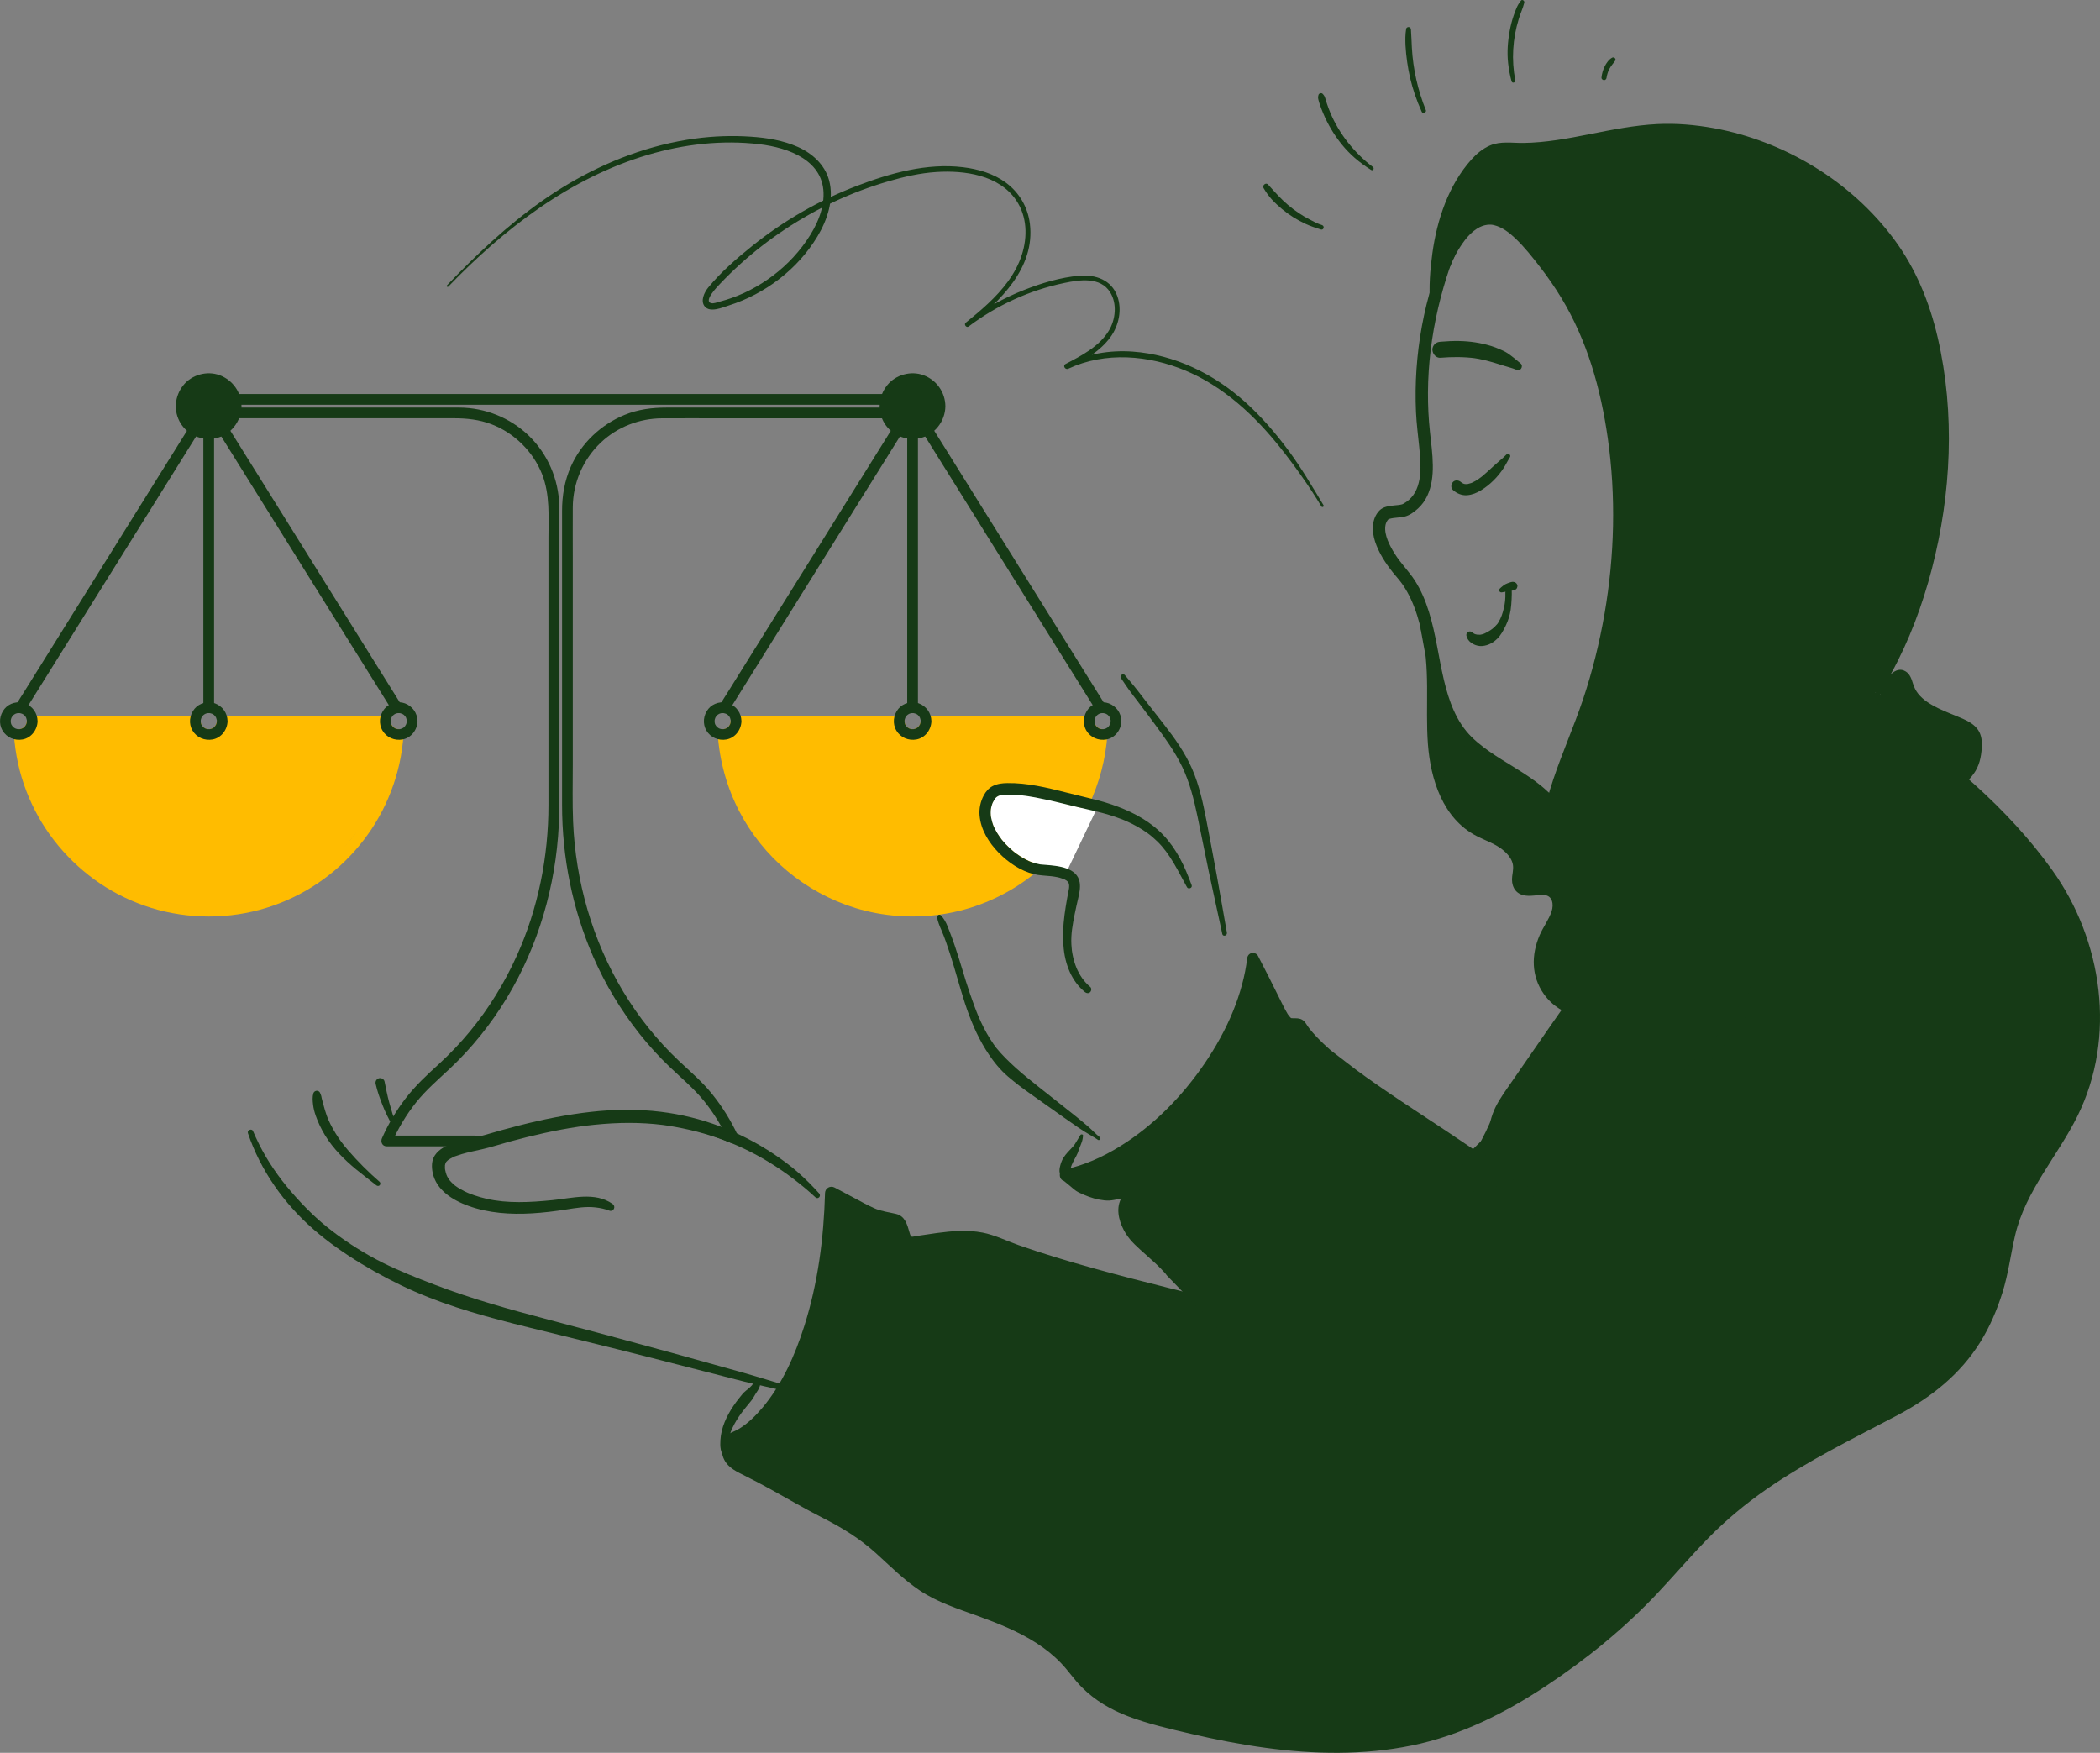 <svg xmlns="http://www.w3.org/2000/svg" id="Layer_2" viewBox="0 0 954.82 797.01"><rect x="0" y="0" width="954.82" height="797.01" fill="#808080" stroke="none"/><defs><style>.cls-1{fill:#163a16;}.cls-1,.cls-2,.cls-3{stroke-width:0px;}.cls-2{fill:#fff;}.cls-3{fill:#ffbc00;}</style></defs><g id="ARTWORK"><polygon class="cls-3" points="14.53 328.51 8.32 335.57 13.4 359.85 34.86 390.35 69.03 411.52 106.58 414.35 145.55 398.54 172.09 366.63 179.99 341.5 179.99 334.16 173.5 327.67 100.65 327.1 98.96 332.47 94.44 335.01 89.36 328.23 14.53 328.51"></polygon><polygon class="cls-3" points="334.57 328.4 328.36 335.45 333.44 359.74 354.9 390.23 389.06 411.41 426.62 414.23 465.58 398.42 492.12 366.51 500.03 341.38 500.03 334.04 493.53 327.55 420.69 326.98 418.99 332.35 414.47 334.89 409.39 328.11 334.57 328.4"></polygon><polygon class="cls-2" points="499.24 366.54 463.47 357.88 451.48 359.61 447.66 369.55 453.31 384.23 469.03 394.96 484.27 397.88 499.24 366.54"></polygon><path class="cls-3" d="m452.36,362.95c-.18.25.28-.31.35-.38.09-.09.18-.17.28-.26-.07.06-.33.21.11-.08.21-.14.43-.27.65-.4.15-.08.3-.16.46-.23-.24.1.05-.01.14-.04.29-.09.58-.18.87-.25.13-.03.25-.05.38-.08.05-.01.47-.07.12-.03.65-.07,1.31-.08,1.96-.09,2.79-.06,5.57.14,8.34.48,5.51.68,11.28,2.07,16.79,3.43,3.15.78,6.29,1.59,9.45,2.33.98.23,2.29-.13,2.76-1.12,4.82-10.16,7.7-21.05,8.5-32.26.1-1.37-1.2-2.37-2.44-2.44-.19-.01-.32-.02-.05.02-.19-.03-.38-.07-.57-.12-.15-.04-.29-.08-.44-.13-.05-.01-.46-.19-.24-.08.26.12-.26-.15-.31-.18-.13-.08-.25-.16-.38-.24-.16-.1-.22-.19-.04-.03-.14-.12-.28-.25-.4-.38-.1-.11-.2-.22-.3-.33-.24-.28.17.28-.02-.04-.17-.29-.36-.57-.49-.88.16.39-.08-.35-.12-.49,0,0-.1-.64-.07-.36.03.28,0-.4,0-.39-.03-1.32-1.1-2.44-2.44-2.44h-65.05c-2.99,0-6-.1-8.99,0-.04,0-.08,0-.13,0-1.34,0-2.42,1.12-2.44,2.44,0,.06-.03.68,0,.39.02-.25-.04.2-.05.25-.04.19-.1.37-.15.56-.04.17-.1.3,0,.05-.13.31-.32.59-.49.89-.19.32.22-.24-.02.04-.12.14-.24.28-.38.41-.11.11-.22.2-.33.3-.32.29.09-.04-.13.09-.29.17-.57.36-.89.49.24-.1.12-.04-.05,0-.19.04-.37.11-.56.15-.05.01-.5.07-.25.05.28-.03-.4,0-.39,0-.16,0-.32-.01-.48-.02.25.01.15.04-.05,0-.19-.04-.37-.09-.56-.14-.04-.01-.48-.15-.24-.07.27.1-.27-.13-.32-.16-.13-.07-.26-.16-.39-.23-.57-.3.14.15-.14-.08-.11-.09-.23-.19-.33-.3-.13-.13-.26-.27-.38-.4-.13-.14-.16-.24-.03-.04-.19-.28-.36-.57-.5-.88-.15-.32.1.48-.04-.16-.03-.15-.09-.29-.12-.44-.04-.15-.07-.3-.09-.46.07.5.02-.26.01-.29-.03-1.32-1.1-2.44-2.44-2.44h-65.05c-2.99,0-6-.1-8.99,0-.04,0-.08,0-.13,0-1.34,0-2.42,1.12-2.44,2.44,0,.16-.01.32-.02.48.02-.43,0,.05-.03.16-.03.15-.07.3-.11.45-.01.04-.16.48-.07.24.1-.27-.13.27-.16.32-.07.13-.16.25-.23.39-.08.16-.16.25,0,.05-.11.15-.24.28-.37.42-.1.11-.22.2-.32.31-.27.26.27-.18-.03.04-.27.2-.57.36-.87.52.22-.11.14-.04-.04.02-.15.05-.29.1-.44.14-.19.05-.37.09-.56.12-.41.07.57-.04-.17,0-1.25.07-2.54,1.06-2.44,2.44.86,12.16,4.16,24.04,9.77,34.86,5.35,10.32,12.81,19.62,21.73,27.08,9.12,7.63,19.68,13.42,31.05,16.92,12.56,3.86,25.91,4.78,38.9,2.93,14.05-2,27.59-7.56,39.06-15.91,1.5-1.09,2.97-2.23,4.41-3.41,1.5-1.23.52-3.58-1.08-4.08-.59-.18-1.16-.38-1.73-.61-.13-.05-.26-.1-.39-.16.46.19.02,0-.1-.05-.36-.16-.72-.33-1.07-.5-1.2-.59-2.36-1.27-3.48-2-.58-.38-1.14-.77-1.7-1.19-.12-.09-.25-.19-.37-.28.33.25-.07-.06-.15-.12-.34-.27-.67-.54-1-.82-1.08-.92-2.11-1.89-3.08-2.92-.48-.51-.95-1.04-1.41-1.58-.23-.27-.45-.54-.66-.82-.27-.35.32.45-.11-.15-.14-.19-.28-.37-.41-.56-.79-1.11-1.52-2.27-2.15-3.48-.15-.3-.3-.59-.44-.9-.06-.13-.42-.96-.24-.52-.26-.63-.49-1.28-.69-1.93-.18-.61-.34-1.22-.46-1.84-.03-.15-.17-1.06-.1-.48-.04-.34-.08-.68-.1-1.02-.04-.71-.04-1.43.02-2.14.01-.17.03-.34.05-.51-.04.34-.03.2.02-.06.07-.37.14-.74.24-1.1.09-.33.19-.66.3-.99.05-.13.1-.26.14-.39.18-.54-.15.27.08-.2.34-.73.73-1.43,1.17-2.1.73-1.1.22-2.7-.88-3.34-1.19-.7-2.61-.23-3.34.88-7.66,11.57,2.17,25.25,11.67,32,2.77,1.97,5.83,3.57,9.08,4.58-.36-1.36-.72-2.72-1.08-4.08-2.45,2-5.14,3.94-7.97,5.74-2.88,1.83-5.87,3.49-8.94,4.97-3.07,1.48-5.92,2.63-9.23,3.75s-6.68,2.02-10.09,2.72c-6.65,1.36-13.47,1.88-20.43,1.58-1.49-.06-2.98-.17-4.46-.31-.72-.07-1.43-.14-2.15-.23-.32-.04-.63-.08-.95-.12.44.06-.07-.01-.18-.03-.24-.03-.47-.07-.71-.1-2.88-.43-5.74-1.01-8.57-1.73-2.79-.71-5.54-1.57-8.24-2.55-.62-.23-1.23-.46-1.84-.7-.36-.14-.72-.28-1.07-.43-.14-.06-.28-.12-.43-.18-.7-.29.43.19-.27-.11-1.31-.56-2.6-1.15-3.88-1.77-5.07-2.47-9.9-5.44-14.39-8.85-.15-.11-.3-.23-.45-.35.08.06.33.26-.05-.04-.27-.21-.54-.42-.8-.64-.56-.45-1.12-.91-1.67-1.37-1.07-.9-2.12-1.84-3.15-2.79-2.05-1.91-4.02-3.92-5.88-6.02-.93-1.05-1.84-2.12-2.71-3.22-.21-.27-.43-.53-.64-.8-.06-.08-.37-.47-.11-.14-.09-.12-.18-.24-.28-.36-.44-.57-.87-1.15-1.29-1.74-1.67-2.32-3.23-4.71-4.66-7.18-1.42-2.45-2.72-4.97-3.9-7.55-.27-.59-.53-1.19-.79-1.79-.18-.41.22.52-.07-.16-.06-.14-.12-.28-.18-.43-.15-.36-.29-.71-.43-1.07-.54-1.37-1.05-2.75-1.51-4.14-.92-2.73-1.7-5.52-2.35-8.33-.32-1.38-.6-2.77-.84-4.17-.12-.7-.24-1.41-.35-2.11-.05-.35-.1-.71-.15-1.06-.06-.45.07.58-.02-.18-.03-.24-.06-.47-.09-.71-.17-1.43-.31-2.87-.41-4.31l-2.44,2.44c4.61-.27,8.22-3.86,8.31-8.52l-2.44,2.44h71.15c.96,0,1.94.06,2.89,0,.04,0,.08,0,.13,0l-2.44-2.44c.09,4.65,3.83,8.54,8.54,8.54,4.71,0,8.45-3.91,8.54-8.54l-2.44,2.44h71.15c.96,0,1.94.06,2.89,0,.04,0,.08,0,.13,0l-2.44-2.44c.09,4.66,3.7,8.25,8.31,8.52l-2.44-2.44c-.73,10.25-3.43,20.51-7.83,29.8l2.76-1.12c-11.93-2.8-24.06-6.81-36.46-6.4-3.56.12-6.83,1.23-8.95,4.24-.76,1.08-.19,2.72.88,3.34,1.22.72,2.58.2,3.34-.88h0Z"></path><path class="cls-3" d="m175.17,325.45h-65.05c-2.99,0-6-.1-8.99,0-.04,0-.08,0-.13,0-1.34,0-2.42,1.12-2.44,2.44,0,.06-.03.68,0,.39.02-.25-.04.2-.05.25-.04.19-.1.37-.15.56-.04.17-.1.3,0,.05-.13.31-.32.59-.49.89-.19.32.22-.24-.02.04-.12.14-.24.28-.38.41-.11.11-.22.2-.33.3-.32.29.09-.04-.13.09-.29.17-.57.36-.89.49.24-.1.12-.04-.05,0-.19.04-.37.11-.56.15-.05.01-.5.07-.25.05.28-.03-.4,0-.39,0-.16,0-.32-.01-.48-.02.25.01.15.04-.05,0-.19-.04-.37-.09-.56-.14-.04-.01-.48-.15-.24-.07.27.1-.27-.13-.32-.16-.13-.07-.26-.16-.39-.23-.57-.3.14.15-.14-.08-.11-.09-.22-.19-.33-.3-.13-.13-.26-.27-.38-.4-.13-.14-.16-.24-.03-.04-.19-.28-.36-.57-.5-.88-.15-.32.1.48-.04-.16-.03-.15-.09-.29-.12-.44-.04-.15-.07-.3-.09-.46.07.5.02-.26.01-.29-.03-1.32-1.1-2.44-2.44-2.44H23.74c-2.99,0-6-.1-8.99,0-.04,0-.08,0-.13,0-1.34,0-2.42,1.12-2.44,2.44,0,.16-.01.32-.02.48.02-.43,0,.05-.03.16-.03.15-.07.3-.11.45-.01.04-.16.48-.07.24.1-.27-.13.27-.16.32-.07.13-.16.25-.23.39-.08.16-.16.25,0,.05-.11.15-.24.28-.37.42-.1.11-.22.2-.32.31-.26.26.27-.18-.03.04-.28.2-.57.36-.87.52.22-.11.14-.04-.04.02-.15.05-.29.1-.44.14-.19.05-.37.09-.56.12-.41.07.57-.04-.17,0-1.25.07-2.54,1.06-2.44,2.44.62,8.78,2.47,17.45,5.64,25.67,3.08,7.99,7.25,15.5,12.48,22.28,5.3,6.88,11.51,12.92,18.54,18.02,6.93,5.03,14.6,9,22.68,11.84,8.33,2.92,17.13,4.54,25.95,4.87,8.91.33,17.92-.68,26.53-3.01,8.33-2.25,16.36-5.75,23.68-10.32,7.19-4.49,13.76-10.01,19.39-16.35,5.65-6.36,10.43-13.52,14.04-21.23,3.7-7.89,6.27-16.28,7.5-24.91.32-2.28.58-4.56.74-6.86.1-1.37-1.2-2.37-2.44-2.44-.19-.01-.32-.02-.05.02-.19-.03-.38-.07-.57-.12-.15-.04-.29-.08-.44-.13-.05-.01-.46-.19-.24-.08.26.12-.26-.15-.31-.18-.13-.08-.25-.16-.38-.24-.16-.1-.22-.19-.04-.03-.14-.12-.27-.25-.4-.38-.1-.11-.2-.22-.3-.33-.24-.28.17.28-.02-.04-.17-.29-.36-.57-.49-.88.16.39-.08-.35-.12-.49,0,0-.1-.64-.07-.36.03.28,0-.4,0-.39-.03-1.32-1.1-2.44-2.44-2.44s-2.47,1.12-2.44,2.44c.09,4.66,3.7,8.25,8.31,8.52-.81-.81-1.63-1.63-2.44-2.44-.08,1.08-.17,2.16-.29,3.24-.06.52-.12,1.03-.18,1.55-.02.12-.09.7-.04.3-.04.32-.09.63-.13.94-.31,2.11-.7,4.21-1.17,6.29-.92,4.1-2.15,8.13-3.66,12.05-.17.43-.34.86-.51,1.29-.1.25-.2.5-.31.75-.04.11-.09.21-.13.32.1-.24.04-.1-.02.05-.43.99-.87,1.97-1.33,2.94-.87,1.83-1.81,3.63-2.8,5.4-1.01,1.79-2.09,3.55-3.23,5.26-.57.86-1.15,1.7-1.75,2.54-.29.4-.58.8-.87,1.2-.16.21-.32.43-.48.64-.07.09-.14.18-.21.27-.02.03-.3.39-.16.2.1-.13-.3.39-.37.47-.14.18-.28.36-.43.53-.33.41-.67.83-1.01,1.23-.66.79-1.33,1.56-2.01,2.32-1.37,1.53-2.79,3-4.25,4.43-1.47,1.43-2.99,2.8-4.56,4.12-.78.66-1.58,1.3-2.39,1.94-.35.28.13-.09-.23.18-.21.16-.42.32-.64.48-.43.32-.85.63-1.28.95-3.31,2.39-6.78,4.54-10.39,6.44-1.83.96-3.7,1.86-5.6,2.69-.25.11-.49.21-.74.32-.26.11,0,0,.05-.02-.11.04-.21.09-.32.13-.5.21-1,.41-1.5.6-.97.38-1.95.74-2.94,1.09-3.98,1.39-8.07,2.49-12.21,3.28-1.05.2-2.1.38-3.16.54-.24.04-.47.07-.71.1-.12.02-.83.11-.41.06-.55.07-1.11.14-1.66.2-2.16.24-4.33.4-6.5.48-4.33.16-8.67,0-12.98-.49-.52-.06-1.03-.12-1.54-.19.44.06-.29-.04-.42-.06-.28-.04-.55-.08-.82-.12-1.06-.16-2.11-.34-3.16-.55-2.08-.4-4.15-.88-6.19-1.43-2.03-.55-4.03-1.17-6.01-1.86-.98-.35-1.96-.71-2.93-1.09-.47-.18-.93-.37-1.39-.56-.11-.04-.21-.09-.32-.13.04.02.31.13.05.02-.28-.12-.57-.24-.85-.37-3.78-1.66-7.45-3.59-10.95-5.77-1.74-1.09-3.45-2.23-5.11-3.44-.4-.29-.8-.58-1.19-.88-.18-.14-.36-.28-.54-.41-.01-.01-.31-.24-.11-.09.21.16-.31-.24-.29-.23-.78-.61-1.54-1.23-2.29-1.87-3.13-2.64-6.07-5.5-8.8-8.56-.68-.76-1.35-1.54-2.01-2.33-.32-.38-.63-.76-.94-1.15-.17-.21-.33-.42-.5-.62-.08-.1-.49-.63-.25-.31-1.25-1.63-2.44-3.3-3.58-5.01-2.28-3.44-4.31-7.04-6.06-10.78-.44-.94-.87-1.89-1.28-2.84-.11-.26,0,0,.02.05-.04-.11-.09-.21-.13-.32-.1-.25-.21-.5-.31-.75-.2-.5-.4-1-.59-1.51-.75-1.95-1.42-3.94-2.03-5.94-1.21-4.03-2.13-8.14-2.74-12.3-.04-.28-.08-.55-.12-.83.05.4-.02-.18-.04-.3-.06-.52-.12-1.03-.18-1.55-.12-1.08-.21-2.16-.29-3.24-.81.81-1.63,1.63-2.44,2.44,4.61-.27,8.22-3.86,8.31-8.52-.81.81-1.63,1.63-2.44,2.44h71.15c.96,0,1.94.06,2.89,0,.04,0,.08,0,.13,0l-2.44-2.44c.09,4.65,3.83,8.54,8.54,8.54s8.45-3.91,8.54-8.54c-.81.81-1.63,1.63-2.44,2.44h65.05c2.99,0,6,.1,8.99,0,.04,0,.08,0,.13,0,1.32,0,2.44-1.12,2.44-2.44s-1.12-2.44-2.44-2.44h0Z"></path><path class="cls-1" d="m12.18,327.89c0,.17-.01.34-.02.51-.02.49,0-.16.03-.15.05.02-.16.7-.19.8-.02.05-.12.45-.16.46-.02,0,.28-.56.05-.14-.16.28-.31.55-.49.82-.28.43.29-.25.04-.06-.1.08-.18.2-.27.29-.07.08-.15.15-.23.22l-.12.11c-.2.17-.16.14.12-.08-.01.11-.59.39-.67.44-.09.05-.19.1-.28.15-.41.24.5-.14-.08.04-.26.08-.52.16-.79.22-.48.1.03.09.08,0-.02.04-.36.03-.42.03-.28.01-.56-.01-.85-.02-.36-.02.61.13.07,0-.16-.04-.32-.07-.48-.11-.16-.04-.31-.1-.46-.15-.37-.12.15.04.14.06-.04.04-.62-.33-.7-.38-.11-.07-.22-.16-.33-.22-.29-.16.43.4.06.03-.07-.07-.7-.62-.66-.68,0-.01.3.43.09.12-.09-.13-.18-.26-.26-.4-.05-.09-.11-.18-.16-.28l-.07-.14c-.11-.24-.09-.19.05.14-.1-.03-.23-.67-.25-.77-.03-.11-.05-.21-.07-.32-.11-.49.03.55,0-.1-.02-.25-.02-.51,0-.77v-.17c.04-.27.03-.22-.01.15.04-.08.04-.23.06-.32.06-.27.15-.52.23-.78.17-.53-.27.47,0,0,.08-.14.15-.28.23-.42.07-.11.15-.22.22-.34.26-.42-.05.04-.05.05-.03-.04.5-.54.55-.58l.12-.11c.16-.13.16-.14,0-.01l-.12.09c.08-.06.17-.13.26-.18.1-.07.79-.52.84-.47.01.01-.59.21-.14.06.15-.05.31-.11.46-.15.11-.03.21-.06.32-.08.07-.02.55-.18.16-.04-.36.13.07,0,.18,0,.14,0,.28-.01.43,0,.14,0,.28.02.42.02.53.02-.46-.12.01,0,.32.08.63.16.94.26.5.16-.32-.22-.06-.03.14.11.34.17.49.26.09.05.18.11.27.17s.17.12.26.18c-.28-.22-.32-.25-.12-.08.19.19.37.37.56.56.39.38-.28-.45.01,0,.09.13.18.26.26.4.08.14.15.28.23.42.23.41-.15-.48,0,0,.1.31.18.62.26.94.1.38-.02-.16-.01-.16.07.04.04.59.04.68.02,1.28,1.11,2.5,2.44,2.44,1.31-.06,2.46-1.07,2.44-2.44-.05-3.65-2.31-6.77-5.71-8.05-3.19-1.2-7.14-.15-9.3,2.48-2.3,2.8-2.78,6.76-.88,9.93,1.89,3.16,5.52,4.64,9.09,4,3.96-.71,6.75-4.44,6.81-8.36.02-1.28-1.14-2.5-2.44-2.44-1.34.06-2.42,1.07-2.44,2.44h0Z"></path><path class="cls-1" d="m98.56,327.89c0,.17-.01.34-.02.51-.02.49,0-.16.03-.15.05.02-.16.7-.19.8-.02.05-.11.45-.16.46-.02,0,.28-.56.05-.14-.16.28-.31.55-.49.82-.28.43.29-.25.04-.06-.1.08-.18.2-.27.29-.07.08-.15.15-.23.22l-.12.11c-.2.17-.16.14.12-.08-.01.11-.59.39-.67.44-.09.05-.19.1-.28.15-.41.24.5-.14-.08.04-.26.08-.52.16-.79.22-.48.1.03.09.08,0-.02.04-.36.03-.42.03-.29.01-.56-.01-.85-.02-.36-.02.61.13.07,0-.16-.04-.32-.07-.48-.11-.16-.04-.31-.1-.46-.15-.37-.12.15.04.14.06-.04.04-.62-.33-.7-.38-.11-.07-.22-.16-.33-.22-.29-.16.43.4.06.03-.07-.07-.7-.62-.66-.68,0-.01.3.43.09.12-.09-.13-.18-.26-.26-.4-.05-.09-.11-.18-.16-.28l-.07-.14c-.11-.24-.1-.19.05.14-.1-.03-.22-.67-.25-.77-.03-.11-.05-.21-.07-.32-.11-.49.03.55,0-.1-.02-.25-.02-.51,0-.77v-.17c.04-.27.03-.22-.01.15.04-.08.04-.23.06-.32.06-.27.15-.52.23-.78.17-.53-.27.47,0,0,.08-.14.15-.28.23-.42.07-.11.15-.22.22-.34.26-.42-.05.04-.05.05-.03-.04.5-.54.55-.58l.12-.11c.16-.13.16-.14,0-.01l-.12.09c.08-.06.17-.13.26-.18.1-.07.79-.52.84-.47.01.01-.59.21-.14.06.15-.05.31-.11.46-.15.11-.03.21-.06.32-.08.07-.02.55-.18.16-.04-.36.13.07,0,.18,0,.14,0,.28-.01.43,0,.14,0,.28.02.42.02.53.02-.46-.12.01,0,.32.08.63.16.94.26.5.16-.32-.22-.06-.03.14.11.34.17.49.26.09.05.18.11.27.17s.17.12.26.18c-.28-.22-.32-.25-.12-.08.19.19.37.37.56.56.39.38-.28-.45.01,0,.09.13.18.26.26.4.08.14.15.28.23.42.23.41-.15-.48,0,0,.1.31.18.62.26.94.1.38-.02-.16-.01-.16.07.04.04.59.04.68.02,1.28,1.11,2.5,2.44,2.44,1.31-.06,2.46-1.07,2.44-2.44-.05-3.65-2.31-6.77-5.71-8.05-3.19-1.2-7.14-.15-9.3,2.48-2.3,2.8-2.78,6.76-.88,9.93,1.89,3.16,5.52,4.64,9.09,4,3.96-.71,6.75-4.44,6.81-8.36.02-1.28-1.14-2.5-2.44-2.44-1.34.06-2.42,1.07-2.44,2.44h0Z"></path><path class="cls-1" d="m184.93,327.89c0,.17-.01.34-.02.51-.02.49,0-.16.03-.15.05.02-.16.7-.19.8-.02.05-.12.45-.16.46-.02,0,.28-.56.05-.14-.16.28-.31.55-.49.82-.28.43.29-.25.04-.06-.1.08-.18.2-.27.29-.07.08-.15.15-.23.22l-.12.11c-.2.17-.16.14.12-.08-.01.11-.59.39-.67.44-.09.05-.19.1-.28.15-.41.24.5-.14-.08.04-.26.08-.52.16-.79.22-.48.1.03.09.08,0-.02.04-.36.03-.42.03-.29.01-.56-.01-.85-.02-.36-.02.61.13.07,0-.16-.04-.32-.07-.48-.11-.16-.04-.31-.1-.46-.15-.37-.12.15.04.14.06-.04.04-.62-.33-.7-.38-.11-.07-.22-.16-.33-.22-.29-.16.43.4.06.03-.07-.07-.7-.62-.66-.68,0-.01.3.43.09.12-.09-.13-.18-.26-.26-.4-.05-.09-.11-.18-.16-.28l-.07-.14c-.11-.24-.1-.19.05.14-.1-.03-.23-.67-.25-.77-.03-.11-.05-.21-.07-.32-.11-.49.03.55,0-.1-.02-.25-.02-.51,0-.77v-.17c.04-.27.03-.22-.01.15.04-.08.04-.23.06-.32.06-.27.15-.52.23-.78.17-.53-.27.47,0,0,.08-.14.15-.28.23-.42.07-.11.15-.22.22-.34.26-.42-.05.04-.05.05-.03-.04.5-.54.55-.58l.12-.11c.16-.13.16-.14,0-.01l-.12.09c.09-.06.17-.13.26-.18.1-.07.79-.52.84-.47.01.01-.59.21-.14.06.15-.05.31-.11.46-.15.11-.03.21-.06.32-.08.07-.02.55-.18.16-.04-.36.13.07,0,.18,0,.14,0,.28-.01.43,0,.14,0,.28.02.42.02.53.02-.46-.12.01,0,.32.08.63.16.94.26.5.16-.32-.22-.06-.03.14.11.34.17.49.26.09.05.18.11.27.17s.17.12.26.18c-.28-.22-.32-.25-.12-.08.19.19.37.37.56.56.39.38-.28-.45.01,0,.09.13.18.26.26.4.08.14.15.28.23.42.23.41-.15-.48,0,0,.1.31.18.62.26.94.1.38-.02-.16-.01-.16.07.04.04.59.04.68.02,1.28,1.11,2.5,2.44,2.44,1.31-.06,2.46-1.07,2.44-2.44-.05-3.65-2.31-6.77-5.71-8.05-3.19-1.2-7.14-.15-9.3,2.48-2.3,2.8-2.78,6.76-.88,9.93,1.89,3.16,5.52,4.64,9.09,4,3.96-.71,6.75-4.44,6.81-8.36.02-1.28-1.14-2.5-2.44-2.44-1.34.06-2.42,1.07-2.44,2.44h0Z"></path><path class="cls-1" d="m182.52,320.56c-.76-1.22-1.53-2.45-2.29-3.67-2.08-3.33-4.15-6.66-6.23-9.98-3.07-4.92-6.14-9.85-9.21-14.77-3.75-6.01-7.49-12.01-11.24-18.02-4.09-6.55-8.17-13.11-12.26-19.66-4.14-6.64-8.28-13.28-12.42-19.92-3.86-6.19-7.72-12.38-11.58-18.57-3.26-5.23-6.52-10.46-9.79-15.69-2.35-3.76-4.69-7.52-7.04-11.28-1.11-1.78-2.19-3.57-3.32-5.33-.05-.08-.1-.16-.15-.23-.98-1.58-3.23-1.58-4.22,0-.76,1.22-1.53,2.45-2.29,3.67-2.08,3.33-4.15,6.66-6.23,9.98-3.07,4.92-6.14,9.85-9.21,14.77l-11.24,18.02c-4.09,6.55-8.17,13.11-12.26,19.66-4.14,6.64-8.28,13.28-12.42,19.92-3.86,6.19-7.72,12.38-11.58,18.57-3.26,5.23-6.52,10.46-9.79,15.69-2.35,3.76-4.69,7.52-7.04,11.28-1.11,1.78-2.25,3.53-3.32,5.33-.05.08-.1.16-.15.23-.7,1.12-.24,2.69.88,3.34,1.17.68,2.64.25,3.34-.88.76-1.22,1.53-2.45,2.29-3.67,2.08-3.33,4.15-6.66,6.23-9.98,3.07-4.92,6.14-9.85,9.21-14.77,3.75-6.01,7.49-12.01,11.24-18.02,4.09-6.55,8.17-13.11,12.26-19.66,4.14-6.64,8.28-13.28,12.42-19.92,3.86-6.19,7.72-12.38,11.58-18.57,3.26-5.23,6.52-10.46,9.79-15.69,2.35-3.76,4.69-7.52,7.04-11.28,1.11-1.77,2.28-3.52,3.32-5.33.05-.08.1-.16.15-.23h-4.22c.76,1.22,1.53,2.45,2.29,3.67l6.23,9.98c3.07,4.92,6.14,9.85,9.21,14.77,3.75,6.01,7.49,12.01,11.24,18.02,4.09,6.55,8.17,13.11,12.26,19.66,4.14,6.64,8.28,13.28,12.42,19.92,3.86,6.19,7.72,12.38,11.58,18.57,3.26,5.23,6.52,10.46,9.79,15.69,2.35,3.76,4.69,7.52,7.04,11.28,1.11,1.78,2.19,3.57,3.32,5.33.05.08.1.16.15.23.7,1.12,2.18,1.56,3.34.88,1.12-.65,1.58-2.22.88-3.34h0Z"></path><path class="cls-1" d="m97.34,321.79v-131.56c0-1.78.02-3.56,0-5.33,0-.08,0-.16,0-.23,0-1.28-1.12-2.5-2.44-2.44-1.32.06-2.44,1.07-2.44,2.44v131.56c0,1.78-.02,3.56,0,5.33,0,.08,0,.16,0,.23,0,1.28,1.12,2.5,2.44,2.44,1.32-.06,2.44-1.07,2.44-2.44h0Z"></path><circle class="cls-1" cx="94.9" cy="184.66" r="12.5" transform="translate(-17.73 10.25) rotate(-5.65)"></circle><path class="cls-1" d="m104.95,184.66c0,.35-.01.7-.04,1.04,0,.11-.02.23-.03.34-.06.59.11-.56,0,.03-.12.61-.25,1.21-.44,1.79-.05.16-.11.32-.16.47-.02.05-.16.56-.06.17.1-.38-.05.1-.07.16-.07.15-.14.3-.22.44-.27.53-.59,1.05-.93,1.54l-.1.13c-.16.21-.13.18.09-.11-.02.07-.17.21-.21.25-.19.23-.39.45-.6.67s-.42.42-.64.62c-.08.07-.16.14-.24.21-.08.07-.17.14-.25.21-.21.16-.17.14.11-.08-.09.16-.52.37-.67.47-.23.15-.46.29-.7.42-.29.16-.58.31-.88.45-.09.04-.21.12-.3.13.33-.14.37-.16.12-.06-.1.04-.21.08-.31.11-.53.19-1.06.34-1.61.45-.17.03-.33.06-.5.09-.45.09.11,0,.14-.01-.28.13-.81.08-1.12.09-.61.02-1.21-.02-1.82-.07-.59-.05.55.11-.03,0-.11-.02-.22-.04-.33-.06-.33-.06-.66-.14-.98-.23-.32-.09-.64-.19-.95-.31-.06-.02-.28-.08-.31-.12l.28.12c-.1-.04-.2-.09-.3-.13-.55-.25-1.07-.54-1.58-.87-.14-.09-.27-.18-.4-.28-.04-.03-.48-.34-.15-.1.33.23-.1-.08-.13-.11-.12-.1-.25-.21-.37-.32-.44-.4-.86-.83-1.24-1.29l-.1-.13c-.16-.21-.14-.17.08.11-.05-.02-.17-.24-.19-.26-.17-.24-.34-.49-.49-.75-.16-.26-.3-.52-.44-.79-.05-.1-.1-.2-.15-.29-.05-.1-.09-.2-.14-.3-.11-.24-.09-.2.05.13-.12-.1-.23-.63-.28-.78-.09-.27-.16-.53-.23-.8-.08-.33-.14-.66-.21-.99-.04-.22-.15-.24.01.14-.08-.18-.05-.49-.07-.68-.04-.58-.04-1.16,0-1.74.01-.17.03-.34.05-.51.04-.48-.03.12-.02.14-.09-.2.16-.86.21-1.08.07-.3.16-.59.25-.88.06-.18.14-.67.28-.78l-.12.28c.04-.1.09-.2.13-.3.05-.1.09-.2.14-.3.15-.29.3-.58.47-.86.17-.28.35-.55.54-.82.04-.06.14-.24.19-.26l-.18.24c.07-.09.14-.17.21-.25.38-.46.8-.89,1.24-1.29.16-.15.41-.46.62-.52l-.24.18c.09-.07.17-.13.26-.19.13-.09.27-.19.4-.28.5-.33,1.03-.62,1.58-.87l.15-.07c.24-.11.2-.09-.13.05.03-.04.29-.11.31-.12.29-.11.58-.2.87-.28.3-.08.59-.16.9-.22.11-.02.22-.04.33-.06.11-.02.22-.04.34-.06-.37.05-.41.05-.14.02.58-.05,1.15-.09,1.73-.07.35,0,.69.04,1.03.07.32.03.04-.09-.14-.02.13-.05.53.09.67.12.66.14,1.29.34,1.92.57.52.18-.37-.19-.05-.03.17.09.35.16.52.24.29.15.58.3.86.47.28.17.55.35.82.54l.13.1c.21.16.18.13-.11-.09.13.05.27.22.38.31.54.46,1.03.96,1.48,1.5.05.06.18.19.21.25-.21-.28-.24-.32-.09-.11.06.09.13.18.19.27.19.27.36.55.52.83.16.28.32.57.46.87.06.12.11.25.17.37.07.17.04.1-.09-.2.04.1.08.21.12.31.23.63.41,1.27.54,1.93.02.1.12.41.09.5-.05-.37-.05-.41-.02-.14l.02.17c.04.4.06.81.06,1.21,0,1.28,1.12,2.5,2.44,2.44,1.32-.06,2.45-1.07,2.44-2.44-.04-6.33-4.05-11.9-9.96-14.08-5.7-2.1-12.58-.23-16.41,4.49-2.01,2.48-3.2,5.37-3.46,8.56-.25,3.04.54,6.22,2.14,8.82,3.31,5.38,9.64,8.05,15.8,6.85,6.88-1.34,11.85-7.7,11.9-14.62,0-1.28-1.13-2.5-2.44-2.44-1.33.06-2.43,1.07-2.44,2.44h0Z"></path><path class="cls-1" d="m332.21,327.89c0,.17-.01.34-.02.51-.02.49,0-.16.03-.15.05.02-.16.7-.19.8-.02.05-.11.45-.16.46-.02,0,.28-.56.05-.14-.16.28-.31.55-.49.82-.28.43.29-.25.04-.06-.1.08-.18.2-.27.29-.07.08-.15.15-.23.22l-.12.11c-.2.17-.16.14.12-.08-.01.11-.59.39-.67.44-.09.05-.19.1-.28.15-.41.24.5-.14-.08.04-.26.08-.52.16-.79.22-.48.1.03.09.08,0-.02.04-.36.03-.42.03-.29.01-.56-.01-.85-.02-.36-.02.61.13.07,0-.16-.04-.32-.07-.48-.11-.16-.04-.31-.1-.46-.15-.37-.12.15.04.14.06-.04.04-.62-.33-.7-.38-.11-.07-.22-.16-.33-.22-.29-.16.43.4.06.03-.07-.07-.7-.62-.66-.68,0-.01.3.43.09.12-.09-.13-.18-.26-.26-.4-.05-.09-.11-.18-.16-.28l-.07-.14c-.11-.24-.1-.19.05.14-.1-.03-.23-.67-.25-.77-.03-.11-.05-.21-.07-.32-.11-.49.03.55,0-.1-.02-.25-.02-.51,0-.77v-.17c.04-.27.03-.22-.01.15.04-.08.04-.23.06-.32.06-.27.15-.52.23-.78.17-.53-.27.47,0,0,.08-.14.15-.28.23-.42.07-.11.15-.22.22-.34.26-.42-.05.04-.05.05-.03-.04.5-.54.55-.58l.12-.11c.16-.13.16-.14,0-.01l-.12.09c.08-.06.17-.13.26-.18.1-.07.79-.52.84-.47.01.01-.59.21-.14.06.15-.05.31-.11.46-.15.11-.03.21-.06.32-.08.07-.02.55-.18.16-.04-.36.13.07,0,.18,0,.14,0,.28-.01.43,0,.14,0,.28.02.42.02.53.02-.46-.12.01,0,.32.08.63.16.94.26.5.16-.32-.22-.06-.03.14.11.34.17.49.26.09.05.18.11.27.17s.17.12.26.18c-.28-.22-.32-.25-.12-.08.19.19.37.37.56.56.39.38-.28-.45.01,0,.09.13.18.26.26.4.08.14.15.28.23.42.23.41-.15-.48,0,0,.1.31.18.62.26.94.1.38-.02-.16-.01-.16.07.04.04.59.04.68.02,1.28,1.11,2.5,2.44,2.44,1.31-.06,2.46-1.07,2.44-2.44-.05-3.65-2.31-6.77-5.71-8.05-3.19-1.2-7.14-.15-9.3,2.48-2.3,2.8-2.78,6.76-.88,9.93,1.89,3.16,5.52,4.64,9.09,4,3.96-.71,6.75-4.44,6.81-8.36.02-1.28-1.14-2.5-2.44-2.44-1.34.06-2.42,1.07-2.44,2.44h0Z"></path><path class="cls-1" d="m418.58,327.89c0,.17-.01.34-.02.51-.02.49,0-.16.03-.15.05.02-.16.7-.19.8-.02.05-.11.45-.16.46-.02,0,.28-.56.05-.14-.16.28-.31.55-.49.82-.28.43.29-.25.04-.06-.1.08-.18.2-.27.29-.07.08-.15.15-.23.22l-.12.11c-.2.17-.16.14.12-.08-.01.11-.59.39-.67.44-.09.05-.19.1-.28.15-.41.24.5-.14-.08.04-.26.08-.52.16-.79.22-.48.1.03.09.08,0-.02.04-.36.03-.42.03-.29.01-.56-.01-.85-.02-.36-.02.61.13.07,0-.16-.04-.32-.07-.48-.11-.16-.04-.31-.1-.46-.15-.37-.12.15.04.14.06-.04.04-.62-.33-.7-.38-.11-.07-.22-.16-.33-.22-.29-.16.43.4.06.03-.07-.07-.7-.62-.66-.68,0-.01.3.43.09.12-.09-.13-.18-.26-.26-.4-.05-.09-.11-.18-.16-.28l-.07-.14c-.11-.24-.1-.19.05.14-.1-.03-.23-.67-.25-.77-.03-.11-.05-.21-.07-.32-.11-.49.03.55,0-.1-.02-.25-.02-.51,0-.77v-.17c.04-.27.03-.22-.01.15.04-.08.04-.23.06-.32.06-.27.15-.52.23-.78.17-.53-.27.47,0,0,.08-.14.15-.28.23-.42.07-.11.15-.22.22-.34.26-.42-.05.04-.05.05-.03-.04.5-.54.55-.58l.12-.11c.16-.13.16-.14,0-.01l-.12.09c.08-.06.17-.13.26-.18.1-.07.79-.52.84-.47.01.01-.59.21-.14.06.15-.05.31-.11.46-.15.11-.03.21-.06.32-.08.07-.02.55-.18.16-.04-.36.13.07,0,.18,0,.14,0,.28-.01.43,0,.14,0,.28.02.42.02.53.02-.46-.12.01,0,.32.08.63.16.94.26.5.16-.32-.22-.06-.03.14.11.34.17.49.26.09.05.18.11.27.17s.17.12.26.18c-.28-.22-.32-.25-.12-.08.19.19.37.37.56.56.39.38-.28-.45.01,0,.09.13.18.26.26.4.08.14.15.28.23.42.23.41-.15-.48,0,0,.1.31.18.62.26.94.1.38-.02-.16-.01-.16.07.04.04.59.04.68.02,1.28,1.11,2.5,2.44,2.44,1.31-.06,2.46-1.07,2.44-2.44-.05-3.65-2.31-6.77-5.71-8.05-3.19-1.2-7.14-.15-9.3,2.48-2.3,2.8-2.78,6.76-.88,9.93,1.89,3.16,5.52,4.64,9.09,4,3.96-.71,6.75-4.44,6.81-8.36.02-1.28-1.14-2.5-2.44-2.44-1.34.06-2.42,1.07-2.44,2.44h0Z"></path><path class="cls-1" d="m504.96,327.89c0,.17-.01.34-.02.51-.02.49,0-.16.03-.15.05.02-.16.7-.19.8-.02.05-.11.45-.16.46-.02,0,.28-.56.05-.14-.16.28-.31.55-.49.82-.28.43.29-.25.04-.06-.1.08-.18.2-.27.29-.07.08-.15.15-.23.22l-.12.11c-.2.17-.16.14.12-.08-.01.11-.59.39-.67.44-.09.05-.19.1-.28.15-.41.24.5-.14-.08.04-.26.08-.52.16-.79.22-.48.1.03.09.08,0-.02.04-.36.03-.42.03-.28.01-.56-.01-.85-.02-.36-.02.61.13.07,0-.16-.04-.32-.07-.48-.11-.16-.04-.31-.1-.46-.15-.37-.12.15.04.14.06-.04.04-.62-.33-.7-.38-.11-.07-.22-.16-.33-.22-.29-.16.43.4.06.03-.07-.07-.7-.62-.66-.68,0-.01.3.43.09.12-.09-.13-.18-.26-.26-.4-.05-.09-.11-.18-.16-.28l-.07-.14c-.11-.24-.09-.19.05.14-.1-.03-.22-.67-.25-.77-.03-.11-.05-.21-.07-.32-.11-.49.03.55,0-.1-.02-.25-.02-.51,0-.77v-.17c.04-.27.03-.22-.01.15.04-.08.04-.23.06-.32.06-.27.15-.52.23-.78.17-.53-.27.47,0,0,.08-.14.15-.28.23-.42.07-.11.15-.22.22-.34.26-.42-.05.04-.05.05-.03-.04.5-.54.55-.58l.12-.11c.16-.13.16-.14,0-.01l-.12.09c.09-.06.17-.13.26-.18.1-.07.79-.52.84-.47.01.01-.59.21-.14.06.15-.05.31-.11.46-.15.11-.03.21-.06.32-.08.07-.02.55-.18.16-.04-.36.13.07,0,.18,0,.14,0,.28-.01.43,0,.14,0,.28.02.42.02.53.02-.46-.12.01,0,.32.08.63.16.94.26.5.16-.32-.22-.06-.03.14.11.34.17.49.26.09.05.18.11.27.17s.17.12.26.18c-.28-.22-.32-.25-.12-.08.19.19.37.37.56.56.39.38-.28-.45.01,0,.09.13.18.26.26.4.08.14.15.28.23.42.23.41-.15-.48,0,0,.1.31.18.62.26.94.1.38-.02-.16-.01-.16.07.04.04.59.04.68.02,1.28,1.11,2.5,2.44,2.44,1.31-.06,2.46-1.07,2.44-2.44-.05-3.65-2.31-6.77-5.71-8.05-3.19-1.2-7.14-.15-9.3,2.48-2.3,2.8-2.78,6.76-.88,9.93,1.89,3.16,5.52,4.64,9.09,4,3.96-.71,6.75-4.44,6.81-8.36.02-1.28-1.14-2.5-2.44-2.44-1.34.06-2.42,1.07-2.44,2.44h0Z"></path><path class="cls-1" d="m502.55,320.56c-.76-1.22-1.53-2.45-2.29-3.67-2.08-3.33-4.15-6.66-6.23-9.98-3.07-4.92-6.14-9.85-9.21-14.77-3.75-6.01-7.49-12.01-11.24-18.02-4.09-6.55-8.17-13.11-12.26-19.66-4.14-6.64-8.28-13.28-12.42-19.92-3.86-6.19-7.72-12.38-11.58-18.57-3.26-5.23-6.52-10.46-9.79-15.69-2.35-3.76-4.69-7.52-7.04-11.28-1.11-1.78-2.19-3.57-3.32-5.33-.05-.08-.1-.16-.15-.23-.98-1.58-3.23-1.58-4.22,0-.76,1.22-1.53,2.45-2.29,3.67-2.08,3.33-4.15,6.66-6.23,9.98-3.07,4.92-6.14,9.85-9.21,14.77-3.75,6.01-7.49,12.01-11.24,18.02-4.09,6.55-8.17,13.11-12.26,19.66-4.14,6.64-8.28,13.28-12.42,19.92-3.86,6.19-7.72,12.38-11.58,18.57-3.26,5.23-6.52,10.46-9.79,15.69-2.35,3.76-4.69,7.52-7.04,11.28-1.11,1.78-2.25,3.53-3.32,5.33-.05.08-.1.16-.15.23-.7,1.12-.24,2.69.88,3.34,1.17.68,2.64.25,3.34-.88.76-1.22,1.53-2.45,2.29-3.67,2.08-3.33,4.15-6.66,6.23-9.98,3.07-4.92,6.14-9.85,9.21-14.77,3.75-6.01,7.49-12.01,11.24-18.02,4.09-6.55,8.17-13.11,12.26-19.66,4.14-6.64,8.28-13.28,12.42-19.92,3.86-6.19,7.72-12.38,11.58-18.57,3.26-5.23,6.52-10.46,9.79-15.69,2.35-3.76,4.69-7.52,7.04-11.28,1.11-1.77,2.28-3.52,3.32-5.33.05-.08.1-.16.15-.23h-4.22c.76,1.22,1.53,2.45,2.29,3.67,2.08,3.33,4.15,6.66,6.23,9.98,3.07,4.92,6.14,9.85,9.21,14.77,3.75,6.01,7.49,12.01,11.24,18.02,4.09,6.55,8.17,13.11,12.26,19.66,4.14,6.64,8.28,13.28,12.42,19.92,3.86,6.19,7.72,12.38,11.58,18.57,3.26,5.23,6.52,10.46,9.79,15.69,2.35,3.76,4.69,7.52,7.04,11.28,1.11,1.78,2.19,3.57,3.32,5.33.05.08.1.16.15.23.7,1.12,2.18,1.56,3.34.88,1.12-.65,1.58-2.22.88-3.34h0Z"></path><path class="cls-1" d="m417.37,321.79v-131.56c0-1.78.02-3.56,0-5.33,0-.08,0-.16,0-.23,0-1.28-1.12-2.5-2.44-2.44-1.32.06-2.44,1.07-2.44,2.44v131.56c0,1.78-.02,3.56,0,5.33,0,.08,0,.16,0,.23,0,1.28,1.12,2.5,2.44,2.44,1.32-.06,2.44-1.07,2.44-2.44h0Z"></path><circle class="cls-1" cx="414.92" cy="184.66" r="12.5"></circle><path class="cls-1" d="m424.98,184.66c0,.35-.01.7-.04,1.04,0,.11-.02.23-.03.34-.06.59.11-.56,0,.03-.12.61-.25,1.21-.44,1.79-.05.16-.11.32-.16.47-.02.05-.16.56-.06.17.1-.38-.05.1-.07.16-.07.15-.14.3-.22.44-.27.53-.59,1.05-.93,1.54l-.1.13c-.16.21-.13.18.09-.11-.02.07-.17.21-.21.25-.19.23-.39.45-.6.67s-.42.42-.64.62c-.08.07-.16.14-.24.21-.08.07-.17.14-.25.21-.21.16-.17.14.11-.08-.09.16-.52.37-.67.47-.23.15-.46.29-.7.42-.29.16-.58.31-.88.45-.09.04-.21.12-.3.13.33-.14.37-.16.12-.06-.1.04-.21.08-.31.11-.53.19-1.06.34-1.61.45-.17.03-.33.06-.5.09-.45.09.11,0,.14-.01-.28.13-.81.08-1.12.09-.61.02-1.21-.02-1.82-.07-.59-.05.55.11-.03,0-.11-.02-.22-.04-.33-.06-.33-.06-.66-.14-.98-.23-.32-.09-.64-.19-.95-.31-.06-.02-.28-.08-.31-.12l.28.12c-.1-.04-.2-.09-.3-.13-.55-.25-1.07-.54-1.58-.87-.14-.09-.27-.18-.4-.28-.04-.03-.48-.34-.15-.1.33.23-.1-.08-.13-.11-.12-.1-.25-.21-.37-.32-.44-.4-.86-.83-1.24-1.29l-.1-.13c-.16-.21-.14-.17.08.11-.05-.02-.17-.24-.19-.26-.17-.24-.34-.49-.49-.75-.16-.26-.3-.52-.44-.79-.05-.1-.1-.2-.15-.29-.05-.1-.09-.2-.14-.3-.11-.24-.09-.2.05.13-.12-.1-.23-.63-.28-.78-.09-.27-.16-.53-.23-.8-.08-.33-.14-.66-.21-.99-.04-.22-.15-.24.01.14-.08-.18-.05-.49-.07-.68-.04-.58-.04-1.16,0-1.74.01-.17.03-.34.05-.51.04-.48-.03.12-.02.14-.09-.2.16-.86.21-1.08.07-.3.16-.59.25-.88.06-.18.14-.67.28-.78l-.12.28c.04-.1.09-.2.13-.3.05-.1.09-.2.14-.3.15-.29.3-.58.47-.86.17-.28.35-.55.54-.82.04-.06.14-.24.19-.26l-.18.24c.07-.09.14-.17.21-.25.38-.46.8-.89,1.24-1.29.16-.15.41-.46.62-.52l-.24.18c.09-.07.17-.13.26-.19.13-.09.27-.19.4-.28.5-.33,1.03-.62,1.58-.87l.15-.07c.24-.11.2-.09-.13.05.03-.04.29-.11.31-.12.29-.11.58-.2.87-.28.3-.08.59-.16.9-.22.11-.02.22-.04.33-.06.11-.02.22-.04.34-.06-.37.05-.41.05-.14.02.58-.05,1.15-.09,1.73-.07.35,0,.69.04,1.03.07.32.03.04-.09-.14-.02.13-.05.53.09.67.12.66.14,1.29.34,1.92.57.52.18-.37-.19-.05-.03.17.09.35.16.52.24.29.15.58.3.86.47.28.17.55.35.82.54l.13.1c.21.16.18.13-.11-.09.13.05.27.22.38.31.54.46,1.03.96,1.48,1.5.05.06.18.19.21.25-.21-.28-.24-.32-.09-.11.06.09.13.18.19.27.19.27.36.55.52.83.16.28.32.57.46.87.06.12.11.25.17.37.07.17.04.1-.09-.2.04.1.08.21.12.31.23.63.41,1.27.54,1.93.02.1.12.41.09.5-.05-.37-.05-.41-.02-.14l.02.17c.04.4.06.81.06,1.21,0,1.28,1.12,2.5,2.44,2.44,1.32-.06,2.45-1.07,2.44-2.44-.04-6.33-4.05-11.9-9.96-14.08-5.7-2.1-12.58-.23-16.41,4.49-2.01,2.48-3.2,5.37-3.46,8.56-.25,3.04.54,6.22,2.14,8.82,3.31,5.38,9.64,8.05,15.8,6.85,6.88-1.34,11.85-7.7,11.9-14.62,0-1.28-1.13-2.5-2.44-2.44-1.33.06-2.43,1.07-2.44,2.44h0Z"></path><path class="cls-1" d="m668.01,93.19c-14.54,21.92-22.14,48.5-23.96,74.59-.45,6.53-.53,13.09-.23,19.63.25,5.39.96,10.72,1.49,16.08.47,4.75.9,10,.08,14.52-.76,4.15-2.46,7.78-5.96,10.2-.46.32-.94.61-1.42.89-.11.06-.7.28-.19.11-.18.06-.36.11-.54.16-1.17.29-1.97.3-3.25.44-2.37.26-5.1.52-6.85,2.34-3.63,3.77-3.5,9.44-1.97,14.11,1.71,5.18,4.74,9.83,8.12,14.06,1.49,1.86,3.12,3.59,4.47,5.56,1.44,2.11,2.69,4.36,3.76,6.68,4.39,9.48,5.85,20.11,7.84,30.27,2.03,10.34,4.54,20.97,10.48,29.85,5.5,8.22,13.75,13.31,22.02,18.38,7.68,4.7,16.29,9.33,21.88,16.56,1.29,1.67,2.46,3.55,3.29,5.5.53,1.24,2.36,1.52,3.42.9,1.29-.75,1.43-2.17.9-3.42-3.68-8.65-11.59-14.46-19.29-19.43-7.82-5.04-16.27-9.47-22.94-16-7.07-6.92-10.41-16.55-12.65-25.97-2.44-10.3-3.66-20.9-6.83-31.03-1.54-4.94-3.55-9.8-6.36-14.16-2.75-4.28-6.43-7.84-9.14-12.16-2.32-3.69-4.89-8.61-4.29-12.74.11-.79.34-1.46.77-2.19.29-.48.35-.48.69-.89-.26.32-.12.1.05.02-.47.22.28-.09.39-.13,2.1-.61,4.4-.48,6.69-.98,2.38-.52,4.54-2.15,6.3-3.77,1.69-1.57,3.12-3.5,4.1-5.58,2.08-4.38,2.64-9.24,2.58-14.04-.06-5.11-.76-10.2-1.31-15.28-.64-5.95-.93-11.92-.89-17.9.17-25.93,6.49-51.42,17.14-74.99,1.32-2.92,2.72-5.8,4.13-8.67.83-1.7-1.49-3.07-2.54-1.48h0Z"></path><path class="cls-1" d="m684.95,206.66c-1.05,1.12-2.22,2.11-3.39,3.09-1.61,1.35-3.12,2.79-4.67,4.2-.82.75-1.65,1.5-2.5,2.22-.22.19-.44.37-.67.55-.13.11-.82.59-.18.15-.46.32-.89.67-1.36.98-.84.57-1.71,1.09-2.63,1.52-.11.05-.23.1-.34.16-.44.2.59-.22.14-.06-.19.07-.37.15-.56.21-.44.15-.89.28-1.34.37-.11.02-.22.04-.33.06-.44.09.72-.06.18-.03-.23.02-.47.04-.7.04-.21,0-.42-.02-.64-.03-.45-.02.69.13.26.04-.14-.03-.28-.05-.41-.09-.21-.05-.41-.12-.61-.19-.31-.11-.21-.25.21.09-.1-.08-.27-.13-.39-.2-.2-.11-.38-.23-.57-.36-.35-.23.01-.19.14.12-.04-.1-.28-.24-.36-.32-.99-.9-2.65-1.05-3.62,0-.9.98-1.06,2.66,0,3.62,1.76,1.59,4.03,2.55,6.42,2.37,2.3-.17,4.45-1.05,6.4-2.26,4.09-2.52,7.64-6.1,10.25-10.12,1.03-1.59,1.84-3.31,2.86-4.92.61-.97-.8-2.06-1.59-1.23h0Z"></path><path class="cls-1" d="m691.47,165.33c-2.06-1.7-4.06-3.47-6.31-4.92-1-.65-2.14-1.12-3.23-1.61-1.3-.57-2.6-1.07-3.96-1.49-4.7-1.44-9.65-2.18-14.56-2.26-2.83-.05-5.67.09-8.49.33-.98.08-1.86.35-2.58,1.07-.63.63-1.11,1.67-1.07,2.58.08,1.84,1.61,3.81,3.64,3.64,5.34-.44,10.74-.46,16.06.25l-.95-.13c3.28.45,6.43,1.29,9.6,2.22,1.62.48,3.22,1,4.83,1.49,1.63.49,3.4.95,4.88,1.58.81.34,1.7.31,2.26-.45.48-.64.55-1.74-.14-2.3h0Z"></path><path class="cls-1" d="m666.77,289.12c.51,2.7,3.55,4.45,6.11,4.63,1.34.09,2.76-.21,4.01-.71,1.44-.58,2.64-1.42,3.76-2.5,1.76-1.69,2.9-3.86,3.96-6.02,1.11-2.27,1.85-4.7,2.25-7.2.25-1.58.33-3.19.43-4.78.05-.79.07-1.58.08-2.38.01-.88.08-1.74-.33-2.55-.41-.82-1.8-.85-2.21,0-.55,1.14-.32,2.61-.38,3.85-.05,1.18-.13,2.34-.36,3.5-.43,2.21-1.01,4.52-1.93,6.41-.22.44-.45.88-.69,1.31-.12.2-.23.4-.36.59-.02.03-.24.37-.13.22.08-.11-.19.23-.22.27-.65.77-1.37,1.48-2.16,2.12-.06.05-.39.3-.15.12.22-.16-.04.02-.07.05-.21.15-.42.3-.63.45-.44.3-.89.59-1.36.84-.46.25-.93.47-1.4.71-.08.04-.48.25-.15.08.3-.15,0,0-.07.02-.29.11-.59.21-.89.28-.13.03-.27.07-.4.09-.1.02-.2.04-.3.06l.28-.04c-.21.1-.64.05-.87.06-.11,0-.77-.07-.81-.02.05-.06.44.15.2.03-.24-.04-.49-.08-.73-.1l.27.04s-.75-.18-.78-.19c-.08-.03-.17-.06-.25-.09.43.13-.06-.04-.15-.08-.5-.27-.7-.42-1.26-.85-.49-.37-1.32-.23-1.76.12-.52.42-.69,1.01-.57,1.66h0Z"></path><path class="cls-1" d="m682.89,269.34c.69-.13,1.39-.26,2.09-.36l-.42.06c.55-.07,1.09-.13,1.63-.25.43-.09.86-.17,1.3-.23l-.51.07c.35-.05.7-.08,1.05-.15.34-.07.64-.2.97-.35l.39-.3c.19-.17.32-.38.39-.61.16-.38.23-.84.1-1.24-.27-.84-.97-1.34-1.84-1.4-.66-.05-1.32.17-1.93.39-.57.21-1.15.42-1.69.7-.42.22-.81.54-1.18.83-.47.36-.9.72-1.31,1.15-.3.31-.4.85-.16,1.23.26.4.68.55,1.14.46h0Z"></path><path class="cls-1" d="m652.83,135.48c9.59-37.25,23.16-36.9,28.32-35.08,5.16,1.82,9.38,5.62,13.04,9.69,20.89,23.29,31.56,46.07,37.38,75.78,7.84,40.01,5.47,80.97-5.26,120.2-5.53,20.21-15.01,38.04-20.54,58.25-6.65-3.45-9.5-7.89-16.15-11.34-7.25-3.76-15.56-9.38-21.5-14.97-13.72-12.9-16.68-33.79-20.05-52.31,4.29,14.59,2.49,36.38,3.46,51.56.96,15.18,5.82,31.7,18.8,39.63,4.1,2.5,8.77,3.98,12.81,6.58,4.04,2.6,7.56,6.85,7.3,11.65-.14,2.6-1.33,5.42,0,7.66,2.96,4.94,12.17-.82,16.01,3.48,5.2,5.86-.7,12.85-3.29,18.26-3.36,7.03-4.8,14.29-1.43,21.72,10.91,24.04,45.91,13.22,63.27,4.34,25.33-12.95,47.29-31.41,69.65-48.77,18.58-14.43,37.13-29.11,54.54-44.96,3.93-3.57,8.07-7.6,8.84-12.86,1.38-9.4.39-11.99-8.42-15.55-8.81-3.56-19.24-7.26-22.19-16.3-.53-1.61-.86-3.46-2.21-4.49-4.21-3.2-10.6,13.86-12.79,9.05-.74-1.63.25-3.49,1.19-5.02,28.79-47.1,38.3-118.95,20.5-172.08-15.75-47-65.62-79.81-114.49-80.54-24.07-.36-47.15,9.56-71.33,8.58-3.02-.12-6.14-.39-8.98.65-9.46,3.48-16.59,17.42-20.35,26-4.83,11.01-7.59,31.77-6.85,43.78,3.36-12.5,10.14-32.83,18.72-42.53"></path><path class="cls-1" d="m654.08,135.82c2.7-9.32,6.04-18.85,11.98-26.64,1.52-1.99,3.35-3.85,5.37-5.14.93-.59,1.77-1.01,2.4-1.23,1.07-.37,1.13-.39,2.44-.61.15-.03-.45.04.04,0,.19-.01.38-.03.57-.04.36-.01.73,0,1.09,0,.42.02.9.11.43.03.31.05.61.11.91.18,3.74.9,7.04,3.48,9.76,6.08,4.17,3.99,7.83,8.64,11.36,13.21,3.37,4.36,6.5,8.9,9.36,13.6,11.85,19.45,18.01,41.46,21.22,63.88,3.79,26.48,3.1,53.64-1.47,79.97-2.3,13.23-5.54,26.27-9.81,39-4.09,12.21-9.36,23.97-13.45,36.18-1.04,3.1-1.99,6.22-2.86,9.36,1.19-.49,2.39-.97,3.58-1.46-6.04-3.22-10.66-8.4-16.72-11.62-6.3-3.35-12.36-7.31-17.8-11.94-4.81-4.09-8.64-8.81-11.53-14.42-2.92-5.66-4.81-11.73-6.43-17.86-1.85-7.01-3.17-14.1-4.39-21.24-1.38.38-2.76.76-4.15,1.14,4.65,16.89,1.95,34.87,3.26,52.12,1.22,16.05,6.76,33.74,21.98,41.69,4.18,2.18,8.97,3.66,12.58,6.8,1.51,1.31,2.87,2.89,3.64,4.76.96,2.33.43,4.43.12,6.82-.51,3.89.99,7.6,5.05,8.59,3.14.77,6.32-.26,9.48-.06,3.86.24,4.42,4.31,3.4,7.38-1.27,3.83-3.84,7.15-5.44,10.85-3.85,8.91-3.86,18.64,1.89,26.76,7.89,11.12,21.94,12.67,34.48,10.87,13.99-2,27.1-7.91,39.23-14.94,17.47-10.14,33.4-22.64,49.26-35.09,16.88-13.26,33.98-26.26,50.31-40.2,4.19-3.58,8.34-7.21,12.44-10.9,3.41-3.08,6.99-6.1,9.71-9.85,2.58-3.56,3.42-7.58,3.7-11.89.18-2.76-.08-5.7-1.67-8.05-1.67-2.45-4.33-3.94-6.98-5.11-3.71-1.64-7.54-2.97-11.18-4.77-3.34-1.65-6.72-3.63-9.08-6.59-1.09-1.37-1.84-2.89-2.36-4.56-.65-2.06-1.33-4.31-3.26-5.54-4.82-3.08-8.96,3.57-11.33,6.77-.64.86-1.04,1.45-1.78,2.24-.11.12-.23.24-.35.36-.35.36-.15.37-.12.15-.04.29-.84.11.04.04.81-.06.9.2,1.72.5.67.24-.03.33.12.17.02-.02.28-1.15.23-1,.36-.96,1.05-1.86,1.58-2.73,1.11-1.85,2.19-3.73,3.23-5.62,8.19-14.94,14.22-31.07,18.49-47.54,8.83-34.08,10.64-70.8,2.65-105.23-3.73-16.07-9.93-31.3-19.79-44.61s-22.39-24.53-36.54-33.14c-13.89-8.46-29.42-14.53-45.44-17.43-8.46-1.53-17.12-2.29-25.71-1.86-10.34.52-20.52,2.57-30.65,4.57-10.01,1.98-20.09,3.89-30.32,4-5.04.06-10.29-.9-15.07,1.14-3.29,1.41-6.1,3.75-8.48,6.4-10.42,11.62-15.68,27.47-17.76,42.66-1.04,7.55-1.63,15.25-1.03,22.86.16,1.99,3.12,2.65,3.65.49,1.84-7.42,3.99-14.76,6.86-21.85,2.86-7.06,6.25-14.16,11.29-19.95,1.46-1.68-.98-4.14-2.46-2.46-5.12,5.88-8.43,13.32-11.34,20.48-3.02,7.44-5.69,15.07-7.94,22.78,1.22.16,2.43.33,3.65.49-.29-7.72.57-15.54,1.88-23.14,1.27-7.36,2.94-14.7,6.13-21.48,3.15-6.68,6.85-13.56,12.28-18.68,2.8-2.64,5.89-4.47,9.82-4.55,4.99-.1,9.92.3,14.92-.07,19.91-1.45,39.15-8.3,59.19-8.34,15.91-.04,31.97,3.5,46.57,9.76,28.76,12.34,53.99,35.46,65.21,65.09,5.85,15.43,8.72,32.08,9.77,48.5,1.09,17.17.19,34.52-2.54,51.5-2.7,16.81-7.15,33.39-13.6,49.16-3.07,7.52-6.66,14.84-10.75,21.86-1.85,3.17-4.95,7.21-2.45,10.89,1.57,2.32,4.29,1.94,6.18.28,1.67-1.47,2.9-3.49,4.22-5.27.6-.81,1.21-1.61,1.9-2.35.33-.36.67-.73,1.05-1.03-.32.25.1-.07.19-.12.29-.2.25-.2.28-.16-.04-.06.35.07-.12.01-.17-.02-.41,0-.4-.09-.02.3.74,1.61.83,1.91.61,1.92,1.3,3.79,2.42,5.48,2.1,3.16,5.05,5.6,8.27,7.54,3.36,2.02,7.02,3.52,10.66,4.98,2.79,1.12,6.1,2.08,8.38,4.13,1.6,1.44,1.76,3.4,1.66,5.64-.18,4.03-1.09,7.5-3.72,10.65-3.12,3.75-7.07,6.88-10.73,10.08-3.96,3.47-7.97,6.89-12.01,10.26-8.19,6.83-16.48,13.53-24.86,20.12-15.73,12.38-31.35,25-47.59,36.7-13.48,9.71-27.8,19.39-43.43,25.3-11.24,4.25-24.84,7.85-36.68,3.98-5.54-1.81-9.87-5.67-12.47-10.86-2.19-4.37-2.5-9.23-1.29-13.93,1.11-4.33,3.34-7.98,5.35-11.91,1.76-3.45,3.27-7.44,2.09-11.33-1.1-3.61-3.89-6.04-7.61-6.43-2.93-.31-5.95.75-8.85.26-1.51-.25-1.94-1.19-1.89-2.71.08-2.39.82-4.53.44-6.95-1.5-9.62-11.63-12.86-19.06-16.74-7.21-3.77-12.22-10.19-15.25-17.66-6.28-15.52-4.51-32.7-5.06-49.05-.27-8.12-.8-16.4-3.15-24.22-.8-2.68-4.67-1.55-4.15,1.14,2.51,12.96,4.06,26.24,9.72,38.33,2.72,5.82,6.42,11.2,11.15,15.56,5.46,5.04,11.68,9.36,18.13,13.05,3.41,1.95,6.78,3.7,9.84,6.2,3.11,2.55,6.15,5.11,9.72,7.01,1.38.74,3.15.11,3.58-1.46,3.6-13,8.75-25.6,13.83-38.08,5.23-12.85,8.9-26.12,11.62-39.72,5.48-27.46,6.92-55.75,3.57-83.57-2.87-23.83-8.81-47.37-20.99-68.24-5.92-10.14-13.09-19.77-21.22-28.25-4.5-4.7-10.77-9.94-17.73-9.74-2.47.07-3.77.5-5.74,1.41-2.24,1.03-4.24,2.61-5.95,4.37-5.88,6.09-9.06,14.59-11.47,22.54-.94,3.11-1.75,6.27-2.48,9.44-.37,1.62,2.03,2.3,2.5.69h0Z"></path><path class="cls-1" d="m838.95,358.36c-29.51,15.51-51.48,41.89-73.38,67.03-50.95,58.48-105.71,113.64-163.81,165.02-4.63,4.09-23.66,16.58-29.29,19.15-7.95,3.62,36.15,15.93,33.09,7.75-6.83-18.24-97.12-29.69-154.42-52.57-10.81-4.32-24.69-1.14-36.22.43-5.99.82-2.79-10.11-8.82-10.49-5.71-.36-10.96-3.11-16.01-5.79-8.6-4.57-3.47-1.84-12.07-6.42-1.69,66.62-26.29,105.15-45.41,112.13-2.56.93-1.82,5.44-.72,7.94,1.02,2.3,3.45,3.59,5.71,4.7,19.16,9.42,23.18,13.18,42.34,22.6,23.43,11.52,29.2,29.04,54.08,38.06,19.87,7.21,41.27,13.49,54.63,31.09,11.39,14.99,24.01,19.06,42.55,23.81,45.18,11.57,94.06,18.54,138.13-.82,25.81-11.34,48.85-27.87,69.79-46.58,17.06-15.24,30.38-33.88,47.95-48.74,23.51-19.87,49.95-32.09,76.71-46.56,31.99-17.31,43.25-41.73,49.5-76.19,3.99-21.97,20.63-39.23,30.11-59.46,15.28-32.6,10.53-72.91-9.34-102.94-19.87-30.03-67.09-74.65-102.58-80.69"></path><path class="cls-1" d="m837.97,356.68c-24.72,12.23-44.29,32.3-62.38,52.71-19.92,22.48-39.8,44.94-60.44,66.77-21.13,22.35-42.84,44.16-65.07,65.41-11.05,10.56-22.23,20.98-33.55,31.25-8.68,7.88-17.11,15.86-26.81,22.46-4.11,2.8-8.27,5.52-12.52,8.1-2.3,1.4-5.82,2.54-7.66,4.53-4.47,4.85,4.29,8.59,7.57,9.88,4.36,1.72,33.61,11.32,31.46-.68-.83-4.61-5.98-7.98-9.7-10.11-6.57-3.75-13.89-6.28-21.05-8.6-20.71-6.73-42.03-11.52-63.09-17.01-11.61-3.02-23.19-6.18-34.65-9.69-5.67-1.74-11.32-3.57-16.92-5.54-5.39-1.9-10.78-4.61-16.4-5.7-6.88-1.33-13.88-.74-20.76.18-2.98.4-5.94.87-8.92,1.31-2.83.42-2.8,1.02-3.56-1.58-1.02-3.53-2-7.44-6.1-8.42-3.5-.84-6.73-1.14-10.09-2.65-3.09-1.4-6.07-3.07-9.06-4.66-2.93-1.56-5.86-3.11-8.79-4.67-1.96-1.04-4.3.26-4.36,2.5-.56,20.45-3.21,40.95-9.43,60.49-4.2,13.2-10.07,26.53-19.09,37.2-3.03,3.58-6.43,6.95-10.43,9.44-1.75,1.09-3.59,1.65-5.29,2.62-3.41,1.95-3.29,6.52-2.27,9.82,1.42,4.57,5.08,6.5,9.1,8.5,4.44,2.21,8.83,4.5,13.17,6.91,7.66,4.24,15.2,8.66,23.01,12.63,8.96,4.55,16.97,9.44,24.44,16.2,6.44,5.83,12.56,12.01,19.81,16.87,8.17,5.48,17.43,8.36,26.59,11.69,9.15,3.32,18.26,6.96,26.48,12.23,4.12,2.64,7.93,5.7,11.31,9.24,3.31,3.47,5.97,7.48,9.36,10.89,5.99,6.02,13.25,10.24,21.16,13.24,9.19,3.49,18.93,5.69,28.48,7.92,11.2,2.62,22.51,4.83,33.91,6.37,22.05,2.99,44.56,3.42,66.45-1.05,22.05-4.5,42.36-14.71,61.03-27.06,18.29-12.09,35.61-26.16,50.64-42.13,7.81-8.29,15.2-16.97,23.16-25.11,8.09-8.27,16.99-15.64,26.49-22.23,18.73-12.98,39.3-22.96,59.4-33.58,15.25-8.06,28.65-18.58,37.83-33.39,4.31-6.95,7.52-14.49,9.98-22.28,2.73-8.62,3.78-17.47,5.82-26.23,4.71-20.18,19.35-36.02,28.36-54.24,17.77-35.92,11.43-79.76-11.51-111.82-10.12-14.15-22.14-27-35.03-38.66-13.46-12.18-28.26-23.56-44.69-31.44-6.75-3.24-13.82-5.91-21.21-7.21-3.29-.58-4.7,4.46-1.39,5.04,16.02,2.83,30.64,11.65,43.65,21.04,14.76,10.66,28.26,23.21,40.39,36.77,11.62,13,22.11,27.11,28.22,43.59,6.94,18.69,8.97,39.35,4.79,58.91-2.08,9.71-5.72,18.84-10.57,27.49-4.95,8.81-10.78,17.08-15.82,25.84-4.95,8.6-8.66,17.43-10.67,27.16-1.71,8.28-3.85,16.54-6.63,24.53-5.28,15.14-13.72,28.65-26.16,38.91-7.39,6.1-15.83,10.56-24.24,15.08-9.78,5.25-19.65,10.36-29.3,15.85-19.17,10.9-36.96,23.47-52.4,39.27-7.7,7.89-14.91,16.24-22.54,24.2-7.59,7.91-15.75,15.19-24.26,22.09-16.8,13.64-35.1,25.54-54.89,34.37-20.42,9.11-42.48,12.92-64.77,12.7-22.37-.22-44.51-4.12-66.2-9.35-17.21-4.16-34.71-8.2-46.6-22.34-3.07-3.65-5.88-7.37-9.47-10.57-3.53-3.16-7.42-5.94-11.49-8.35-8.02-4.76-16.78-8.18-25.52-11.36-9.13-3.32-18.21-6.22-26.27-11.83-6.95-4.84-12.78-11.02-19.11-16.61-7.23-6.38-15.02-11.14-23.59-15.48-7.61-3.85-14.98-8.13-22.43-12.28-4.03-2.24-8.1-4.4-12.21-6.48-3.46-1.74-9.84-3.74-8.87-8.88.16-.87-.27-.11.41-.54.45-.28,1.04-.43,1.53-.65.92-.42,1.82-.89,2.69-1.4,1.9-1.12,3.69-2.45,5.39-3.85,9.03-7.45,15.5-18.01,20.41-28.5,7.26-15.5,11.61-32.25,14.08-49.15,1.51-10.3,2.34-20.67,2.62-31.07-1.45.83-2.91,1.67-4.36,2.5,2.84,1.51,5.67,3.02,8.51,4.52,5.59,2.97,11.31,6.45,17.62,7.63,2.1.39,3.51-.17,4.38,1.71.72,1.56.86,3.37,1.52,4.97,1.94,4.68,5.67,4.38,10.04,3.73,6.59-.98,13.19-2.13,19.87-2.09,6.25.04,11.48,1.98,17.23,4.13,10.58,3.97,21.38,7.35,32.24,10.48,21.36,6.17,43,11.31,64.48,17.07,9.14,2.45,18.28,4.99,27.24,8.07,6.18,2.13,12.51,4.44,18.02,8.02,1.54,1,3.52,2.61,4.28,3.69.27.38.46.79.7,1.17.04.07.28.24.13.42-.06.07.43-1.92.29-1.48.13-.41.66-.14-.06-.13-1.47.02-4.37.13-6.53-.17-3.31-.46-6.59-1.23-9.81-2.12-2.86-.79-5.72-1.67-8.45-2.85-1.01-.44-2-.93-2.96-1.48-.18-.1-1.31-.88-.74-.47-.6-.44-.27-.3-.28-.26.09-.31-.05,3.61-.64,2.84,0,.01.92-.45,1.03-.51,1.56-.74,3.06-1.63,4.55-2.5,4-2.34,7.92-4.84,11.79-7.39,8.73-5.75,16.39-12.23,24.16-19.22,10.8-9.71,21.48-19.54,32.04-29.51,21.4-20.2,42.28-40.93,62.64-62.17,20.19-21.06,39.78-42.68,58.86-64.74,17.04-19.7,33.93-40.27,55.12-55.71,5.21-3.8,10.49-7.42,16.1-10.61,2.2-1.25.26-4.46-1.96-3.36h0Z"></path><path class="cls-1" d="m372.51,542.7c-3.04-3.41-6.28-6.64-9.71-9.66-3.49-3.07-7.25-5.83-11.11-8.4-7.64-5.08-15.87-9.32-24.46-12.55-8.66-3.26-17.62-5.44-26.81-6.57-10.56-1.3-21.27-1.14-31.83.05-10.93,1.23-21.71,3.41-32.36,6.13-5.34,1.36-10.64,2.85-15.93,4.4-2.92.85-5.93,1.36-8.88,2.09-3.39.83-6.93,1.82-9.94,3.65-1.48.9-2.79,2.02-3.75,3.47-1.55,2.32-1.54,5.25-1.01,7.89,1.61,7.95,9.17,12.54,16.22,15.09,9.21,3.34,19.14,3.97,28.85,3.41,5.22-.3,10.41-.94,15.58-1.75,4.46-.7,8.94-1.5,13.57-.94,1.92.23,4.22.68,6.24,1.48.77.31,1.72-.27,2-.98.33-.83.02-1.62-.69-2.12-7.94-5.6-18.51-2.55-27.39-1.69-5.02.49-10.06.9-15.11.88-5.11-.01-9.92-.4-14.78-1.52-1.88-.43-3.74-.96-5.57-1.58-.8-.27-1.59-.56-2.38-.88-.17-.07-.34-.14-.52-.21.61.25-.08-.04-.17-.08-.48-.21-.95-.43-1.42-.66-1.52-.75-2.99-1.62-4.35-2.65.53.4-.04-.04-.12-.11-.17-.14-.33-.28-.49-.42-.32-.28-.63-.58-.93-.89-.25-.25-.49-.52-.72-.79-.14-.16-.27-.33-.4-.49.44.56-.12-.18-.19-.3-.23-.35-.44-.72-.63-1.1-.1-.19-.46-1.17-.24-.49-.3-.92-.58-1.8-.74-2.76.11.69.03.15,0-.02-.02-.24-.04-.47-.04-.71,0-.3.01-.6.02-.89,0-.85-.15.44.04-.39.07-.29.13-.57.23-.85-.17.45.07-.11.13-.22.08-.13.17-.25.24-.38.26-.43-.49.49-.09.12.24-.21.44-.46.68-.68.11-.1.25-.26.38-.32-.68.31-.28.22-.05.06.61-.42,1.26-.78,1.92-1.1.18-.09.35-.17.53-.25.22-.1.63-.43.02-.02.26-.18.67-.27.96-.38.87-.32,1.75-.61,2.63-.87,3.09-.91,6.24-1.51,9.38-2.23,4.25-.97,8.41-2.36,12.62-3.5,10.25-2.78,20.62-5.18,31.14-6.72,2.31-.34,4.55-.62,7.15-.88,2.66-.27,5.32-.48,7.98-.63,5.22-.29,10.46-.3,15.68.02,2.45.15,4.9.37,7.34.68.28.03.56.07.83.11-.55-.07.06,0,.19.03.51.07,1.02.15,1.52.22,1.11.17,2.21.36,3.31.56,4.41.81,8.78,1.79,13.09,3.04,8.48,2.47,16.27,5.63,23.98,9.81,7.73,4.19,15.03,9.26,21.78,14.89,1.65,1.38,3.26,2.8,4.84,4.27,1.14,1.06,2.73-.55,1.7-1.7h0Z"></path><path class="cls-1" d="m366.58,632.7c-10.28-2.98-20.47-6.25-30.78-9.14-10.22-2.86-20.45-5.71-30.68-8.53-18.6-5.12-37.23-10.11-55.89-15.03-17.27-4.55-34.55-9.34-51.25-15.72-8.14-3.11-16.29-6.29-24.09-10.19-8.01-4-15.63-8.84-22.75-14.25-6.95-5.28-13.1-11.41-18.79-18.01-5.69-6.61-10.68-13.79-14.57-21.6-.98-1.96-1.89-3.96-2.76-5.97-.56-1.31-2.76-.37-2.3.97,5.75,16.97,16.3,31.92,29.74,43.67,6.77,5.92,14.22,11.1,21.91,15.76,7.73,4.68,15.73,8.88,24.01,12.52,16.58,7.28,34.26,11.99,51.8,16.34,18.41,4.57,36.86,8.98,55.24,13.69,10.45,2.68,20.89,5.36,31.34,8.02,5.26,1.34,10.52,2.76,15.81,3.98,5.22,1.2,10.45,2.35,15.65,3.62,2.6.64,5.19,1.29,7.79,1.93,1.34.33,1.89-1.68.57-2.06h0Z"></path><path class="cls-1" d="m172.62,537.39c-5.14-4.45-9.91-9.25-14.37-14.39-.54-.63-1.08-1.26-1.6-1.91-.59-.73-.87-1.09-1.45-1.88-.92-1.25-1.78-2.54-2.59-3.86-.85-1.39-1.66-2.8-2.39-4.26-.33-.66-.65-1.33-.94-2.01-.04-.1-.23-.53-.05-.12-.08-.19-.16-.39-.24-.59-.16-.39-.31-.78-.45-1.18-.6-1.65-1.07-3.34-1.52-5.03-.23-.88-.5-1.74-.7-2.62-.09-.41-.16-.82-.25-1.22-.13-.54-.4-1.04-.61-1.56-.25-.58-1.07-.87-1.63-.78-.65.1-1.18.54-1.36,1.18-.48,1.64-.32,3.34-.13,5.02.19,1.75.63,3.43,1.21,5.09,1.11,3.19,2.59,6.25,4.36,9.12,3.63,5.89,8.59,10.84,13.89,15.22,3.04,2.51,6.2,4.87,9.29,7.32.46.36,1.09.45,1.54,0,.39-.39.45-1.15,0-1.54h0Z"></path><path class="cls-1" d="m179.83,510.87c-.38-1.57-.95-3.09-1.42-4.64-.49-1.59-.96-3.19-1.4-4.8-.88-3.19-1.5-6.43-2.16-9.68-.22-1.08-1.55-1.8-2.58-1.47-1.12.36-1.73,1.43-1.47,2.58.74,3.26,1.87,6.44,3.09,9.54.62,1.57,1.28,3.11,2.02,4.62.75,1.53,1.49,3.06,2.49,4.44.5.7,1.65.3,1.43-.6h0Z"></path><path class="cls-1" d="m331.17,661.04c-.57-.67-.59-1.55-.59-2.39,0-1.04.14-2.08.34-3.09.49-2.41,1.28-4.51,2.23-6.53,1.07-2.27,2.4-4.4,3.88-6.42.18-.25.37-.49.55-.74.04-.05.33-.43.16-.21-.15.2.08-.1.09-.11.19-.24.38-.48.57-.72.18-.23.35-.46.53-.69-.3.39.16-.2.17-.22.78-1,1.6-1.97,2.41-2.94.99-1.19,1.6-2.63,2.49-3.89.84-1.2,1.52-2.41,1.71-3.89.08-.6-.38-1.09-.81-1.42-.6-.45-1.49-.24-1.99.26-.51.51-.53,1.23-.92,1.72-.77.94-1.94,1.84-2.92,2.66-.55.46-1.03.89-1.48,1.44-.46.56-.93,1.13-1.38,1.7-.97,1.22-1.91,2.45-2.77,3.75-3.11,4.66-5.58,9.91-5.89,15.57-.14,2.45-.2,6.42,2.51,7.59.94.41,1.81-.61,1.11-1.44h0Z"></path><path class="cls-1" d="m92.45,181.57v6.17c0,1.32,1.12,2.44,2.44,2.44h111.49c5.86,0,11.53.6,17.06,2.71,10.36,3.94,19.02,12.47,23.06,22.81,3.63,9.28,2.87,19.22,2.87,28.97v94.12c0,9.09,0,18.18,0,27.27,0,23.5-4.68,47.02-14.38,68.48-5.56,12.31-12.68,23.96-21.28,34.37-4.41,5.34-9.19,10.37-14.3,15.04-5.34,4.87-10.49,9.64-14.92,15.39-4.33,5.62-7.95,11.72-10.82,18.21-.72,1.64.1,3.67,2.11,3.67h44.85c.37,0,.74.03,1.11,0,1.78-.14,3.66-.96,5.37-1.44,2-.56,4-1.12,6-1.65,15.47-4.15,31.28-7.44,47.33-8.02,17.78-.64,35.3,2.46,51.68,9.47,2.27.97,4.42-1.02,3.34-3.34-3.12-6.74-7.05-13.03-11.7-18.82-4.47-5.56-9.78-10.06-14.94-14.92-9.9-9.31-18.45-19.97-25.45-31.62-14.01-23.3-21.69-50.18-22.8-77.31-.35-8.54-.14-17.13-.14-25.67v-94.7c0-7.48-.04-14.95,0-22.43.05-11.2,4.66-21.93,12.83-29.61,7.52-7.08,17.52-10.92,27.82-10.96,9.12-.04,18.25,0,27.37,0h86.46c1.32,0,2.44-1.12,2.44-2.44v-6.17c0-1.32-1.12-2.44-2.44-2.44H107.92c-4.16,0-8.33-.09-12.48,0-.18,0-.36,0-.54,0-3.14,0-3.15,4.88,0,4.88h307.01c4.13,0,8.35.24,12.48,0,.18-.01.36,0,.54,0l-2.44-2.44v6.17l2.44-2.44h-111.9c-6.52,0-12.91.81-18.99,3.3-10.79,4.41-19.77,12.87-24.5,23.57-2.82,6.39-3.98,13.1-3.98,20.05v105.73c0,9.34,0,18.67,0,28.01,0,23.75,4.68,47.33,14.19,69.11,5.47,12.54,12.56,24.31,21.07,35.03,4.24,5.34,8.85,10.4,13.79,15.11,5.25,5.01,10.76,9.57,15.37,15.22,4.54,5.56,8.28,11.76,11.29,18.27l3.34-3.34c-14.54-6.22-29.91-9.79-45.74-10.19-16.23-.4-32.41,2.2-48.14,5.98-4.03.97-8.04,2.02-12.04,3.12-1.9.52-3.79,1.06-5.68,1.6-.59.17-.97.4-1.44.46-1.79.23-3.78,0-5.58,0h-40.17c.7,1.22,1.41,2.45,2.11,3.67,2.96-6.69,6.71-13.07,11.28-18.79,4.56-5.69,9.98-10.31,15.26-15.27,10.06-9.46,18.79-20.35,25.94-32.15,14.35-23.67,22.29-51.02,23.66-78.62.45-8.99.21-18.04.21-27.04v-95.45c0-7.62.15-15.25-.01-22.87-.26-11.95-5.31-23.53-13.93-31.81-8.46-8.12-19.81-12.64-31.52-12.7-8.71-.04-17.43,0-26.14,0h-87.76c.81.81,1.63,1.63,2.44,2.44v-6.17c0-3.14-4.88-3.15-4.88,0h0Z"></path><path class="cls-1" d="m709.24,530.27c-23.71-11.25-4.33,29.23-21.22,9.14-11.93-14.19-82.19-49.82-96.55-73.08-1.03-1.67-4.02-.26-5.68-1.3-1.62-1.01-2.56-2.79-3.44-4.49-4.23-8.2-8.45-16.4-12.68-24.6-4.55,41.13-44.75,89.94-85.25,98.47.5-.12,5.85,4.79,6.98,5.34,3.82,1.86,7.94,3.4,12.24,3.55,3.44.12,8.69-2.51,11.83-.44,1.73,1.14,6.76,4.96,5.44,3.29-6.31-7.98-15.35,1.97-6.03,14.94,2.97,4.13,14.57,12.84,17.45,17.11l33.73,34.3c4.7,6.96,9.51,13.86,14.75,20.43,4.86,6.1,10.77,11.78,18.38,12.38,3.98.31,7.9-.85,11.72-2.01l48.42-14.61"></path><path class="cls-1" d="m709.92,529.12c-2.54-1.23-5.45-2.47-8.34-2.28-1.05.07-2.07.32-2.98.84-.88.5-1.35.91-2.08,1.95-2.13,3.03-2,7.23-2.17,10.77-.03.75-.08,1.5-.16,2.24.03-.27.05-.23-.02.09-.03.14-.05.28-.08.42-.03.13-.07.25-.1.37-.1.43.01,0,.01,0-.17.24-.27.23.07-.03-.28.21,0,0,.14-.07-.39.18.26-.07.13-.03-.32.09.54-.04.12-.03-.02,0,.51.09.06-.02-.36-.09.34.25.02,0-.13-.1-.3-.18-.44-.26-.08-.05-.16-.11-.24-.17-.28-.18.3.25.01.01-1.97-1.64-3.47-3.71-5.18-5.6-1.46-1.62-3.11-3.06-4.79-4.44-4.97-4.1-10.29-7.79-15.6-11.43-6.67-4.56-13.43-8.99-20.17-13.44-7.24-4.78-14.49-9.55-21.62-14.49-3.39-2.35-6.75-4.74-10.06-7.2-3.2-2.38-5.7-4.42-9.09-6.98-.38-.28-.75-.57-1.13-.86.34.26-.49-.38-.59-.46l-.5-.39c.19.16.18.14-.04-.04-.17-.15-.34-.3-.52-.45-.34-.3-.67-.6-1.01-.9-1.22-1.1-2.42-2.24-3.58-3.4-1.06-1.07-2.1-2.17-3.09-3.3-.44-.51-.87-1.02-1.28-1.54-.11-.14-.22-.28-.33-.42.36.46.1.13.01.01-.22-.3-.44-.59-.65-.89-.34-.48-.66-.98-.99-1.48-.88-1.32-2.01-1.99-3.58-2.17-.45-.05-.9-.07-1.35-.06-.29,0-.57.01-.86,0,.04,0-.87-.06-.45,0-.49-.08-.4-.03-.68-.33-.49-.52-.9-.98-1.27-1.6-1.65-2.73-2.98-5.71-4.43-8.55-1.53-2.98-2.96-6.01-4.49-8.99-1.53-2.98-3.06-5.95-4.59-8.93-.53-1.03-1.9-1.51-2.99-1.21-1.21.33-1.81,1.38-1.94,2.55-.21,1.83-.5,3.69-.9,5.75-.39,2-.86,3.98-1.38,5.94-1.12,4.17-2.52,8.27-4.15,12.27-3.32,8.16-7.83,16.24-12.86,23.63-10.11,14.84-23.13,28.18-38.41,37.65-8.02,4.97-16.34,8.7-25.59,10.68-2.89.62-2.26,5.29.7,5.17l-.61-.08c-.52-.24-.66-.29-.42-.17.07.08.22.13.3.19.12.09.25.18.37.27.5.35-.46-.38.06.05.72.59,1.45,1.18,2.17,1.78,1.3,1.08,2.6,2.37,4.14,3.11,2.96,1.42,6.08,2.68,9.32,3.27,1.52.28,3.13.53,4.68.43,1.35-.09,2.68-.37,4-.65,1.22-.26,2.31-.52,3.43-.57,1.14-.05,1.58-.02,2.41.51,1.48.95,2.86,2.06,4.34,3.01.54.35,1.11.69,1.73.86,2.28.61,4.06-1.84,2.97-3.86-.96-1.78-3.03-3.27-4.9-3.92-4.02-1.39-7.72,1.06-9.18,4.8-1.89,4.86-.01,10.58,2.59,14.78,2.28,3.68,5.64,6.51,8.83,9.37,3.18,2.86,6.45,5.66,9.25,8.9.41.47-.27-.43.05.06.17.26.39.56.58.78,0,0,.02.02.02.02.09.1.19.19.28.29.42.44.84.87,1.26,1.31l4.78,4.94c4.73,4.88,9.45,9.77,14.18,14.65,3.83,3.96,7.67,7.92,11.5,11.88.4.41.79.82,1.19,1.23.07.07.15.15.22.22.1.12-.55-.89.04.15.49.86,1.11,1.66,1.66,2.48,3.78,5.64,7.79,11.15,11.99,16.5,3.57,4.55,7.53,9.08,12.67,11.89,2.65,1.45,5.49,2.33,8.49,2.61,3.48.33,7.02-.44,10.35-1.4,6.85-1.96,13.63-4.17,20.44-6.26,6.85-2.1,13.69-4.21,20.54-6.31,3.28-1.01,6.55-2.06,9.83-3.05,3.12-.94,1.79-5.84-1.35-4.89-10.85,3.27-21.75,6.41-32.62,9.64-5.43,1.61-10.86,3.22-16.29,4.83-2.47.73-5.01,1.51-7.59,1.72-2.38.19-4.24-.02-6.5-.82-3.69-1.3-6.99-4.19-9.78-7.22-3.38-3.67-6.32-7.75-9.24-11.78-1.58-2.19-3.14-4.41-4.67-6.64-1.25-1.81-2.4-3.9-3.87-5.52-.5-.55-1.05-1.06-1.58-1.58-6.88-6.89-13.77-13.78-20.65-20.67-3.14-3.14-6.27-6.28-9.41-9.42-.72-.72-1.42-1.48-2.17-2.17-.03-.03-.11-.15-.16-.16-.13-.03.35.38.29.36-.29-.09-.72-.95-.88-1.14-.92-1.13-1.96-2.15-3.02-3.15-2.67-2.55-5.5-4.93-8.25-7.39-1.25-1.12-2.49-2.24-3.67-3.43-.45-.45-.89-.92-1.31-1.4-.1-.12-.63-.8-.24-.27-.42-.57-.81-1.15-1.18-1.74-1.94-3.12-3.3-6.96-2.28-10.19-.01.03.24-.66.11-.34-.12.31.16-.32.15-.3.15-.27.3-.53.48-.79.21-.31-.38.38.05-.05.09-.09.18-.18.26-.27.08-.09.18-.17.28-.25-.43.37-.03.02.1-.04.13-.07.26-.14.39-.21.28-.15-.53.09,0,.02.08-.01.25-.06.34-.09.5-.2-.36,0-.04,0,.18,0,.99.06.34-.05.12.02.25.04.37.07.26.08.25.06-.04-.07l.59.25c-.53-.25.4.25.52.32.07.04.38.27.04,0,.16.12.31.26.45.39.29.27.54.56.8.85.33.37-.07-.08-.1-.32v-1.36.03c.38-.51.78-1.02,1.17-1.53h-.03s1.3-.34,1.3-.34c-.21,0,1.13.17,1.05.27,0,0-.23-.12-.2-.11-.15-.1-.31-.18-.46-.28-.48-.3-.94-.62-1.4-.94-.94-.66-1.87-1.33-2.81-1.99-2.9-2.01-6.29-1.53-9.56-.86-1.63.34-2.73.65-4.26.59-1.97-.08-3.91-.55-5.78-1.16-1.69-.55-3.46-1.2-5.01-2.08-.12-.07-.23-.14-.34-.22-.07-.04-.63-.47-.32-.23.28.22-.25-.21-.36-.29-.23-.19-.47-.38-.7-.57-1.06-.87-2.1-1.77-3.17-2.62-.94-.74-2.05-1.79-3.34-1.74.23,1.72.47,3.45.7,5.17,17.65-3.73,33.5-14.11,46.51-26.29,13.75-12.88,25.2-28.68,32.71-45.99,3.98-9.18,6.86-18.75,7.97-28.72l-4.93,1.33c3.14,6.08,6.37,12.11,9.53,18.18,1.45,2.79,2.75,5.77,4.46,8.41,1.64,2.54,3.69,4.08,6.78,4.04.56,0,1.11-.03,1.67.01-.38-.03.26.28-.08.01-.68-.54-.38-.45-.25-.17.24.54.69,1.06,1.04,1.55.87,1.22,1.81,2.41,2.79,3.55,2.05,2.38,4.29,4.6,6.61,6.71,2.69,2.45,5.3,4.98,8.17,7.24,3.28,2.57,6.62,5.07,10.01,7.49,7,5.01,14.17,9.81,21.43,14.44,12.9,8.21,26.23,15.91,38.66,24.83.57.41,1.14.83,1.71,1.25.26.19.52.39.77.58.14.1.27.21.41.31.37.28-.21-.16.13.1.93.73,1.85,1.47,2.74,2.25,1.81,1.58,3.3,3.41,4.96,5.13,1.31,1.36,2.93,3.12,4.85,3.56,1.78.41,3.12-.8,3.55-2.45.4-1.5.33-3.15.35-4.69.01-.91.02-1.81.06-2.72.02-.46.05-.92.09-1.38.02-.22.04-.44.07-.65.05-.41-.05.35,0-.05.02-.12.03-.23.05-.35.14-.85.34-1.69.67-2.49-.17.41.11-.2.16-.3.09-.17.19-.32.29-.48.04-.07.09-.14.14-.21.2-.28-.22.24.01-.01.14-.15.28-.28.42-.43.07-.07.15-.14.22-.2-.31.25-.04.04.03,0,.16-.1.32-.19.49-.28.08-.04.31-.14-.01,0,.1-.04.2-.08.31-.11.22-.06.44-.12.66-.17.06-.01.45-.06.1-.02.13-.01.25-.03.38-.03.25,0,.5-.02.75,0,.65.02.92.07,1.56.2,1.53.32,3.01.88,4.43,1.53,1.54.7,2.91-1.55,1.35-2.31h0Z"></path><path class="cls-1" d="m541.81,402.46c-1.55-4.11-3.16-8.23-5.27-12.09-2.08-3.81-4.54-7.44-7.53-10.59-5.68-5.99-12.99-10.05-20.64-12.95-3.74-1.42-7.59-2.57-11.48-3.5-4.13-.98-8.24-2-12.35-3.04-8.63-2.19-17.48-4.34-26.44-4.22-2.31.03-4.52.26-6.62,1.29-1.88.92-3.24,2.52-4.21,4.34-1.47,2.77-2.15,5.93-1.89,9.06.55,6.55,4.23,12.42,8.75,17.02,4.32,4.39,9.91,8.21,15.96,9.69,2.58.63,5.26.65,7.88.94.19.02.38.04.57.07.1.01.7.09.25.03-.43-.06.14.02.25.04.19.03.39.06.58.09.72.12,1.44.26,2.14.45.67.17,1.32.48,1.99.64-.03,0-.58-.26-.22-.09.06.03.12.05.18.08.14.06.28.13.41.2.3.16.58.33.87.52.05.03.1.08.15.11.25.15-.42-.37-.21-.16.1.1.21.18.32.28.1.09.2.19.29.29.05.06.1.13.15.18.17.15-.34-.53-.14-.18.11.19.26.55.41.7-.03-.03-.2-.61-.11-.26.01.06.04.11.06.17.04.13.08.26.11.39.02.1.11.62.05.12.07.53.05,1.06.01,1.59-.01.15-.03.31-.05.46,0-.04.06-.38,0-.09-.06.3-.1.61-.16.91-.23,1.18-.47,2.36-.68,3.55-.86,4.91-1.65,9.82-1.78,14.81-.11,4.34.03,8.69,1.06,12.93.92,3.8,2.49,7.55,4.85,10.69,1.17,1.56,2.48,2.93,3.99,4.17.7.58,1.69.68,2.37,0,.59-.59.7-1.8,0-2.37-.71-.59-1.38-1.24-2-1.92-.66-.73-1.13-1.31-1.63-2.02-.53-.75-1.02-1.54-1.46-2.35-.21-.39-.42-.79-.61-1.19-.1-.2-.19-.41-.28-.61-.04-.09-.08-.18-.12-.26-.25-.57.05.13-.09-.2-.73-1.76-1.28-3.6-1.68-5.46-.41-1.91-.58-3.3-.68-5.29-.24-4.76.56-9.05,1.49-13.69.46-2.31.98-4.6,1.51-6.89.57-2.49,1.19-5.11.77-7.66-1.12-6.74-9.83-7.48-15.21-7.92-.59-.05-1.18-.09-1.77-.14-.25-.02-.5-.04-.74-.07-.13-.01-.26-.03-.39-.04-.35-.04.66.1.04,0-1.26-.2-2.5-.54-3.7-.97-.31-.11-.61-.23-.91-.35-.09-.04-.17-.08-.26-.11-.02,0,.5.22.26.11-.17-.08-.35-.15-.52-.23-.65-.3-1.28-.62-1.9-.96-1.32-.73-2.59-1.54-3.8-2.43-.15-.11-.29-.22-.44-.33-.06-.05-.12-.1-.19-.14-.26-.2.38.31.13.1-.3-.25-.62-.49-.92-.75-.59-.49-1.16-1-1.72-1.53-1.14-1.07-2.21-2.21-3.2-3.42-.12-.14-.23-.29-.35-.43-.05-.06-.1-.12-.15-.19-.18-.22.03-.15.11.14-.08-.3-.51-.69-.69-.95-.43-.61-.84-1.24-1.23-1.88-.38-.63-.73-1.27-1.06-1.93-.16-.31-.3-.63-.45-.95-.04-.09-.08-.18-.12-.27-.12-.25.12.29.11.27-.05-.18-.15-.37-.22-.55-.51-1.33-.8-2.68-1.09-4.07-.06-.28.05.37.04.33,0-.09-.02-.19-.03-.28-.02-.16-.03-.32-.05-.48-.03-.34-.04-.69-.05-1.04,0-.32,0-.64.02-.96,0-.16.02-.32.03-.48,0-.1.09-.76.02-.27-.07.49.02-.09.04-.2.03-.16.06-.32.09-.47.08-.36.17-.72.27-1.08.09-.31.2-.62.31-.93.08-.2.34-.64-.02.02.09-.17.16-.35.24-.52.32-.66.74-1.24,1.09-1.87.14-.26-.09.16-.12.15,0,0,.21-.24.25-.28.15-.16.32-.29.47-.44.2-.2-.13.13-.16.12.02,0,.26-.18.3-.21.21-.14.42-.26.64-.37.05-.02.33-.15.34-.16,0,.02-.46.17-.18.08.21-.07.41-.15.62-.21.21-.06.43-.12.64-.17.12-.03.25-.05.37-.07.06-.01.12-.02.19-.03.2-.03.12-.02-.22.03.12.05.43-.04.56-.04.27-.02.55-.03.83-.03.52-.02,1.04-.02,1.56-.02,2.07,0,4.13.14,6.18.36.51.06,1.01.12,1.52.18.31.04-.12-.02-.15-.02.15.02.29.04.44.06.29.04.58.08.87.13,1.1.17,2.2.36,3.29.56,2.14.4,4.27.84,6.39,1.31,4.22.95,8.41,2.03,12.62,3.04,3.86.93,7.75,1.72,11.59,2.75,1.87.5,3.73,1.06,5.56,1.68.92.31,1.83.64,2.73.99.44.17.87.34,1.3.51.22.09.43.18.65.27-.42-.18.25.11.37.16,3.55,1.56,6.97,3.45,10.09,5.75.19.14.37.28.56.42-.25-.19.22.17.29.23.39.31.78.63,1.16.95.76.65,1.5,1.33,2.22,2.04,1.4,1.38,2.79,2.99,3.87,4.45,2.52,3.39,4.61,7.11,6.59,10.83.97,1.82,1.96,3.62,2.94,5.43.61,1.13,2.6.36,2.13-.9h0Z"></path><path class="cls-1" d="m500.1,517.12c-1.92-1.49-3.52-3.33-5.37-4.9-1.86-1.57-3.71-3.14-5.61-4.66-3.82-3.03-7.63-6.05-11.45-9.08-7-5.56-14.21-11-20.5-17.38-1.4-1.42-2.76-2.9-4.03-4.45-.07-.08-.43-.54-.31-.38.15.2-.04-.06-.06-.08-.08-.1-.15-.21-.23-.31-.28-.39-.56-.79-.84-1.18-.53-.77-1.04-1.55-1.54-2.34-2.02-3.22-3.73-6.6-5.23-10.1-.15-.34-.21-.48-.41-.98-.2-.48-.39-.96-.58-1.45-.35-.88-.69-1.76-1.01-2.65-.67-1.81-1.31-3.64-1.94-5.47-1.27-3.69-2.4-7.41-3.53-11.15-1.12-3.7-2.26-7.4-3.52-11.06-.63-1.84-1.3-3.66-2-5.47-.73-1.87-1.37-3.78-2.4-5.51-.51-.86-1.06-1.59-1.76-2.31-.74-.76-1.75.06-1.63.95.06.45.1.91.21,1.34.13.5.32.98.48,1.47.32.98.74,1.9,1.15,2.84.73,1.67,1.39,3.43,2.03,5.21,1.33,3.7,2.5,7.45,3.64,11.22,2.24,7.42,4.2,14.95,6.92,22.22,2.72,7.25,6.14,14.24,10.77,20.47,1.37,1.85,2.86,3.61,4.47,5.25,1.53,1.57,3.26,2.98,4.95,4.37,3.59,2.94,7.4,5.57,11.18,8.24,3.98,2.81,7.96,5.63,11.94,8.45,4.01,2.84,8,5.69,12.27,8.13,1.05.6,2.06,1.19,3.04,1.9.68.49,1.57-.65.9-1.17h0Z"></path><path class="cls-1" d="m601.13,102.36c-.95-.33-1.91-.65-2.81-1.09-.89-.44-1.76-.92-2.65-1.37-1.81-.92-3.56-1.95-5.25-3.09-3.31-2.22-6.4-4.83-9.13-7.74-1.59-1.69-3.19-3.38-4.7-5.14-.99-1.15-2.82.33-2.07,1.6,1.11,1.87,2.33,3.63,3.81,5.23,1.42,1.54,2.97,2.97,4.58,4.31,3.28,2.72,6.93,4.99,10.81,6.77,2.2,1.01,4.55,1.78,6.86,2.51,1.27.4,1.79-1.56.55-1.99h0Z"></path><path class="cls-1" d="m624.22,75.92c-4.25-3.18-8.09-7.04-11.39-11.2-3.22-4.08-5.96-8.7-7.97-13.46-.58-1.38-1.1-2.79-1.57-4.21-.22-.68-.41-1.38-.64-2.06-.14-.43-.28-.89-.48-1.29-.19-.38-.48-.67-.75-.99-.55-.65-1.78-.31-1.95.51-.07.34-.18.71-.19,1.07,0,.42.13.86.22,1.27.15.67.38,1.32.6,1.97.44,1.3.93,2.58,1.46,3.84,1.09,2.59,2.34,5.11,3.78,7.52,2.82,4.72,6.41,9.24,10.57,12.85,2.35,2.04,4.87,3.9,7.52,5.54.88.54,1.57-.76.79-1.35h0Z"></path><path class="cls-1" d="m648.29,50.05c-3.63-8.99-5.82-18.67-6.35-28.35-.15-2.77-.22-5.54-.42-8.31-.04-.55-.39-1.02-.96-1.09-.49-.06-1.13.24-1.21.79-.19,1.29-.35,2.56-.36,3.87-.01,1.23-.02,2.47.05,3.69.14,2.55.41,5.08.77,7.61.7,4.96,1.84,9.84,3.45,14.58.92,2.71,1.98,5.38,3.16,7.99.47,1.05,2.32.29,1.88-.79h0Z"></path><path class="cls-1" d="m688.96,36.46c-1.8-9.22-1.2-18.81,1.56-27.76.39-1.25.82-2.49,1.3-3.71.5-1.26.91-2.48,1.24-3.8.2-.81-.93-1.66-1.53-.89-.82,1.05-1.46,2.05-1.98,3.28-.47,1.11-.9,2.23-1.29,3.37-.79,2.31-1.4,4.67-1.84,7.08-.88,4.8-1.26,9.83-.71,14.7.31,2.77.82,5.52,1.55,8.21.3,1.1,1.91.63,1.69-.47h0Z"></path><path class="cls-1" d="m730.48,35.27c-.02.12,0-.05.01-.08.02-.11.03-.21.05-.32.03-.17.06-.34.1-.51.08-.38.19-.76.31-1.13.06-.19.12-.37.19-.56.03-.08.06-.16.09-.24.01-.03.07-.19.03-.07.15-.36.32-.71.51-1.06.35-.66.78-1.25,1.21-1.86.44-.62.93-1.13,1.4-1.83.59-.88-.54-1.83-1.38-1.38-1.52.81-2.63,2.46-3.38,3.96-.8,1.61-1.28,3.3-1.46,5.08-.06.63.58,1.16,1.16,1.16.69,0,1.09-.54,1.16-1.16h0Z"></path><path class="cls-1" d="m557.85,424.1c-1.55-8.55-2.96-17.13-4.54-25.68-1.57-8.48-3.15-16.95-4.79-25.42-1.54-7.93-3.24-15.9-6.47-23.34-3.2-7.35-7.88-13.93-12.78-20.22-2.56-3.28-5.14-6.54-7.68-9.83-2.66-3.45-5.27-6.93-8.11-10.22-.7-.81-1.39-1.64-2.07-2.46-.81-.97-2.5.31-1.77,1.36,1.22,1.76,2.38,3.58,3.63,5.31,1.26,1.75,2.6,3.44,3.9,5.16,2.57,3.4,5.15,6.79,7.67,10.22,4.64,6.3,9.32,12.67,12.71,19.75,3.39,7.08,5.34,14.9,6.95,22.62,1.73,8.28,3.36,16.59,5.09,24.87,1.76,8.44,3.69,16.85,5.48,25.29l.67,3.16c.29,1.38,2.34.78,2.1-.58h0Z"></path><path class="cls-1" d="m723.35,442.51c-12.16,17.98-24.32,35.97-36.48,53.95-2.88,4.26-5.83,8.66-6.89,13.7-.52,2.47-7.93,16.77-9.73,18.54-17.5,17.19,1.78-2.27,0,0-3.21,4.1-2.21,4.88-3.16,10-.23,1.26-.38,2.62.22,3.76,1.33,2.53,5.03,2.13,7.77,1.31,50.22-15.07,94.71-48.48,123.19-92.5.57-.88,1.16-1.88.97-2.91s-1.61-1.8-2.32-1.03"></path><path class="cls-1" d="m722.27,441.87c-5.77,8.37-11.79,16.57-17.57,24.93-5.76,8.32-11.53,16.62-17.26,24.95-2.62,3.81-5.46,7.57-7.5,11.74-.97,1.98-1.67,4-2.23,6.12-.08.29-.18.57-.29.85-.07.18-.15.36-.22.55-.03.07.26-.6.07-.17-.05.12-.11.25-.16.37-2.13,4.79-4.64,9.51-7.41,13.96-.25.4-.51.8-.78,1.19-.1.14-.2.28-.3.42-.3.42.47-.53.06-.08-1.1,1.2-2.35,2.29-3.53,3.42-1.3,1.25-2.6,2.5-3.91,3.75-.04.04-.09.07-.13.11.13-.15.73-.52,1.07-.61l1.99.26h0s1.28,2.23,1.28,2.23c0,.38-.31,1.51-.72,1.78.02-.01.03-.03.04-.05.06-.06.12-.12.17-.19.17-.18.35-.37.53-.55.57-.58,1.14-1.16,1.71-1.73,1.29-1.29,2.59-2.58,3.92-3.83.24-.23.48-.45.73-.67.07-.06.16-.12.22-.19.11-.13-.67.48-.43.34,0,0,.02-.01.03-.02-.32.19-.86.35-1.27.34l-1.3-.35h0s-.93-.93-.93-.93c-.53-.76-.34-2-.04-2.53-.22.38.66-.86.19-.24-.56.72-1.12,1.44-1.59,2.22-.63,1.03-1.13,2.17-1.36,3.36-.25,1.24-.32,2.5-.47,3.75-.02.15-.05.75,0,.01-.01.19-.05.38-.08.57-.05.35-.12.7-.18,1.05-.23,1.31-.37,2.54-.17,3.86.61,3.91,4.54,5.43,8.07,5.04,3.22-.36,6.34-1.56,9.4-2.58,12.46-4.14,24.57-9.4,36.12-15.65,11.56-6.26,22.54-13.54,32.87-21.67,10.26-8.07,19.82-17.03,28.53-26.75,4.44-4.95,8.64-10.1,12.63-15.42,1.95-2.6,3.84-5.24,5.67-7.92.9-1.31,1.78-2.63,2.64-3.97,1.35-2.08,2.45-4.73.57-6.88-.58-.67-1.41-1.16-2.29-1.34-.63-.12-1.21-.12-1.83.06-.67.19-.57.33-1.15.65.66-.38-.12.1-.32.29-.86.81-.88,2.38,0,3.18.92.85,2.27.86,3.18,0l-.22.17-1.14.31c.15,0,.27-.02.44-.04.73-.1-.01.02-.21,0-.18-.02-.31-.07-.47-.15.17.08.17,0,0-.02l-.13-.1c.14.16.15.15,0-.02-.16-.08-.13-.17-.03,0-.1-.18-.12-.34-.17-.53-.15-.53.09.16,0,.24-.01.01.14-.49.02-.17-.03.09-.07.22-.09.32.07-.4.1-.19,0-.01-.05.1-.11.2-.16.3-.27.47-.57.92-.87,1.38-1.04,1.59-2.1,3.17-3.17,4.73-2.17,3.15-4.41,6.27-6.78,9.29.29-.36.05-.06-.09.12-.15.19-.3.38-.45.57-.3.38-.6.76-.9,1.14-.6.76-1.21,1.51-1.82,2.26-1.2,1.47-2.42,2.93-3.65,4.37-2.5,2.91-5.07,5.75-7.71,8.53-5.28,5.55-10.85,10.83-16.68,15.82-1.44,1.24-2.9,2.45-4.37,3.65-.75.61-1.5,1.22-2.26,1.82-.35.28-.7.56-1.06.83-.19.15-.38.3-.57.45-.12.09-.77.6-.29.22-3.01,2.32-6.07,4.56-9.2,6.73-6.3,4.37-12.82,8.42-19.52,12.14s-13.6,7.08-20.65,10.08c-.2.09-.56.24-.14.06-.22.09-.45.19-.67.28-.45.19-.89.37-1.34.55-.89.37-1.79.73-2.69,1.08-1.77.7-3.54,1.37-5.33,2.02-3.6,1.31-7.24,2.53-10.9,3.65-.83.25-1.65.51-2.5.67-.2.04-.43.05-.62.11,0,0,.54-.06.25-.04-.09,0-.18.02-.27.03-.41.04-.82.05-1.22.03-.09,0-.78-.06-.33-.02.42.04-.17-.05-.3-.08-.09-.02-.38-.17-.45-.14.22-.07.48.25.19.07-.08-.05-.18-.11-.27-.15-.29-.15.11-.11.15.14,0-.02-.15-.15-.17-.16-.03-.01-.13-.17-.16-.17.05-.01.34.55.12.15-.1-.18-.2-.42-.09-.07-.05-.14-.09-.28-.13-.42-.08-.27,0-.2,0,.03,0-.23-.02-.45-.01-.68,0-.15.02-.3.03-.46,0-.04.06-.42.01-.11-.05.31.02-.07.02-.11.03-.15.05-.3.08-.44.05-.28.09-.55.14-.83.14-.94.26-1.88.36-2.82.03-.32.07-.65.1-.97.01-.11.08-.59,0-.1-.07.5.01-.07.04-.2.04-.26.1-.51.16-.76.04-.14.08-.27.12-.41.04-.11.26-.67.07-.22-.19.43.01-.02.06-.12.07-.15.15-.3.23-.45.19-.34.39-.66.6-.98.12-.18.25-.36.38-.54.1-.13.46-.62.17-.24.16-.21.35-.4.48-.63.47-.79.55-1.89.04-2.69-.8-1.24-2.31-1.6-3.59-.91-.85.46-1.62,1.38-2.31,2.04-1.82,1.76-3.64,3.53-5.38,5.37-.57.6-1.06,1.26-1.05,2.15.02.82.46,1.88,1.28,2.23,1.45.62,2.48.21,3.51-.75.55-.51,1.09-1.04,1.62-1.56,1.04-1,2.06-2.03,3.08-3.04,1.09-1.08,2.23-2.11,3.14-3.36,1.32-1.83,2.37-3.88,3.43-5.87,1.35-2.53,2.64-5.08,3.84-7.68.54-1.16,1.06-2.33,1.54-3.52.35-.88.54-1.74.78-2.65.14-.55.31-1.1.5-1.64.09-.25.18-.5.27-.75.04-.11.33-.84.2-.51.43-1.02.93-2.02,1.47-2.99,1.09-2,2.34-3.91,3.6-5.8,5.67-8.55,11.32-17.1,16.97-25.66,2.85-4.32,5.7-8.65,8.5-13.01,2.77-4.33,5.49-8.68,8.33-12.96.7-1.06,1.41-2.12,2.11-3.18.38-.57.11-1.39-.45-1.72-.62-.37-1.34-.11-1.72.45h0Z"></path><path class="cls-1" d="m491.22,516.11c-.58.94-1.15,1.87-1.71,2.83-.5.85-1,1.7-1.67,2.42-1.51,1.64-3.16,3.19-4.34,5.1-.61.98-1.07,2.17-1.37,3.28-.32,1.2-.6,2.5-.27,3.72.65,2.4,3.94,3.77,6.13,2.72.66-.32,1.06-1.14,1.06-1.84,0-.81-.43-1.38-1.06-1.84-.4-.29-.89-.38-1.35-.5-.09-.02-.5-.09-.54-.17l.27.11c-.09-.04-.18-.09-.26-.15l.24.19c-.07-.06-.14-.13-.2-.2.2.28.26.34.17.19-.08-.16-.05-.08.11.23.03.34.04.37.04.07l-.03.22c.04-.21.09-.42.15-.63.12-.46.27-.9.41-1.35.08-.24.17-.48.25-.72.17-.49-.15.29.09-.22.09-.2.19-.39.28-.59.25-.61.32-.77.21-.49-.06.15-.05.12.06-.11.22-.44.44-.88.68-1.31.5-.91,1.02-1.81,1.41-2.78.32-.79.56-1.61.87-2.41.35-.89.73-1.77,1.04-2.68s.44-1.83.55-2.78c.08-.68-.9-.83-1.21-.33h0Z"></path><path class="cls-1" d="m203.82,130.33c25.24-26.25,55.43-49.49,90.78-59.94,16.34-4.83,33.67-6.84,50.64-4.83,13.32,1.58,29.73,7.4,29.21,23.55-.27,8.45-4.64,16.37-9.65,22.95-5.04,6.62-11.34,12.31-18.37,16.73-3.53,2.22-7.24,4.15-11.12,5.7-1.71.68-3.44,1.29-5.2,1.84-.98.3-1.96.58-2.95.84-1.12.29-2.67.95-3.8.67-3.71-.89,3.06-7.78,4.01-8.78,2.97-3.13,6.06-6.14,9.26-9.04,12.72-11.5,27.18-21.06,42.7-28.33,7.91-3.7,16.11-6.79,24.49-9.23,7.17-2.09,14.44-3.77,21.91-4.25,12.83-.83,28.57,1.34,36.34,12.9,4.95,7.35,5.18,16.54,2.52,24.79-2.82,8.75-8.78,15.98-15.4,22.18-3.24,3.04-6.66,5.86-10.11,8.66-.95.77.33,2.45,1.32,1.71,12.84-9.67,27.7-16.49,43.44-19.78,6.96-1.46,16.45-2.93,20.9,4.18,3.27,5.21,2.51,12.45-.6,17.54-4.41,7.22-12.39,11.32-19.65,15.11-1.43.74-.17,2.81,1.25,2.14,16.82-7.87,36.56-6.17,53.35.89,17.39,7.32,31.61,20.63,43.2,35.25,6.66,8.4,12.98,17.34,18.53,26.51.37.61,1.33.05.96-.56-5.18-8.56-10.16-17.13-16.15-25.17-5.84-7.85-12.27-15.29-19.56-21.84-14.13-12.69-31.98-21.49-51.09-22.86-10.46-.75-21.01,1.09-30.48,5.63l1.25,2.14c7.05-3.76,14.36-7.77,19.16-14.37,3.8-5.23,5.35-12.43,3.1-18.62-2.68-7.39-9.89-9.89-17.25-9.27-8.54.73-17.17,3.34-25.11,6.46-9.41,3.7-18.27,8.65-26.35,14.73.44.57.88,1.14,1.32,1.71,14.14-11.44,30.11-26.48,27.64-46.55-.92-7.5-4.82-14.18-10.89-18.66-5.65-4.17-12.6-6.18-19.49-7.02-16.4-2-33.06,2.66-48.25,8.46-17.17,6.55-33.24,15.78-47.57,27.28-7.08,5.69-14.3,11.93-20.07,18.98-1.75,2.14-3.64,6.04-1.57,8.57,2.45,2.99,8.06.47,11-.46,16.5-5.23,31.28-16.48,40.24-31.35,4.5-7.47,7.68-16.89,5.29-25.6-1.95-7.07-7.6-12.18-14.13-15.09-6.72-3-14.11-4.18-21.41-4.68-8.46-.58-17-.28-25.4.86-20.32,2.74-39.91,10.18-57.52,20.58-16.77,9.9-31.39,22.4-45.26,35.98-3.41,3.33-6.74,6.74-10.02,10.19-.35.37.21.94.57.57h0Z"></path></g></svg>